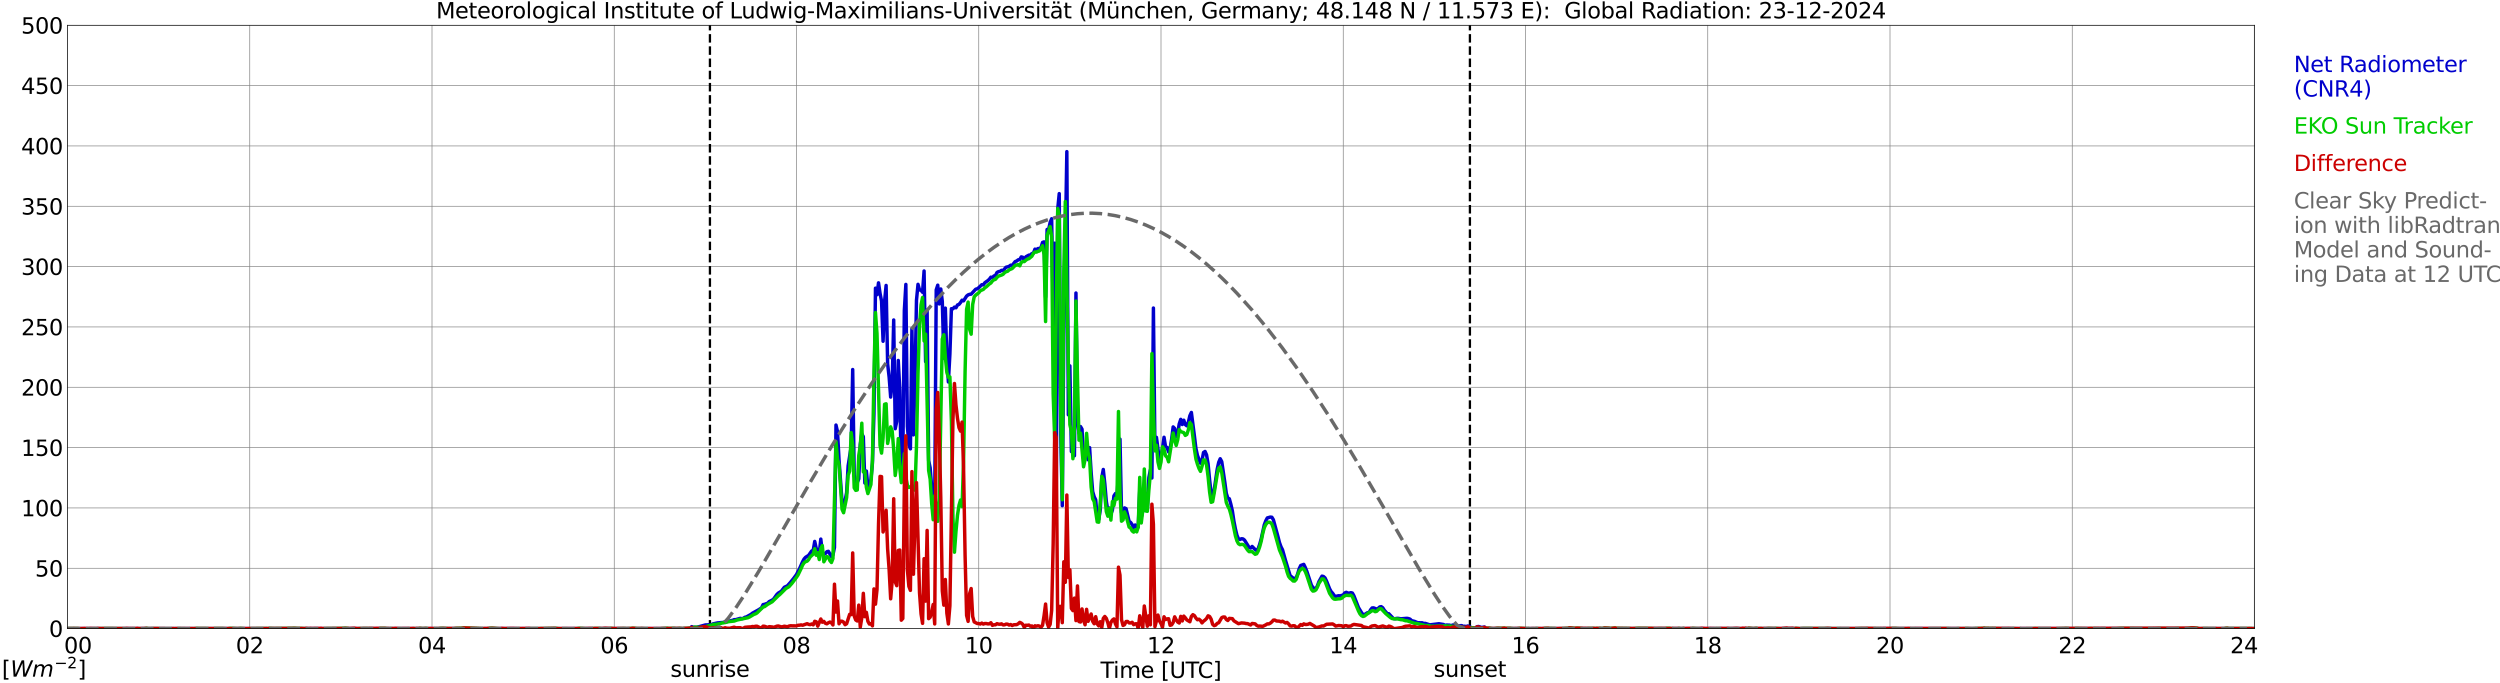 <?xml version="1.0" encoding="utf-8" standalone="no"?>
<!DOCTYPE svg PUBLIC "-//W3C//DTD SVG 1.1//EN"
  "http://www.w3.org/Graphics/SVG/1.1/DTD/svg11.dtd">
<svg xmlns:xlink="http://www.w3.org/1999/xlink" width="1085.4pt" height="296.64pt" viewBox="0 0 1085.4 296.64" xmlns="http://www.w3.org/2000/svg" version="1.1">
 <defs>
  <style type="text/css">*{stroke-linejoin: round; stroke-linecap: butt}</style>
 </defs>
 <g id="figure_1">
  <g id="patch_1">
   <path d="M 0 296.64 
L 1085.4 296.64 
L 1085.4 0 
L 0 0 
z
" style="fill: #ffffff"/>
  </g>
  <g id="axes_1">
   <g id="patch_2">
    <path d="M 29.306 272.909 
L 978.814 272.909 
L 978.814 10.976 
L 29.306 10.976 
z
" style="fill: #ffffff"/>
   </g>
   <g id="patch_3">
    <path d="M 978.814 272.909 
L 978.814 272.909 
L 978.814 10.976 
L 978.814 10.976 
z
" clip-path="url(#p61b21a6e38)" style="fill: #d3d3d3; opacity: 0.25; stroke: #d3d3d3; stroke-linejoin: miter"/>
   </g>
   <g id="matplotlib.axis_1">
    <g id="xtick_1">
     <g id="line2d_1">
      <path d="M 29.306 272.909 
L 29.306 10.976 
" clip-path="url(#p61b21a6e38)" style="fill: none; stroke: #808080; stroke-width: 0.3; stroke-linecap: square"/>
     </g>
     <g id="line2d_2"/>
     <g id="text_1">
      <!--    00 -->
      <g transform="translate(18.733 283.627) scale(0.095 -0.095)">
       <defs>
        <path id="DejaVuSans-20" transform="scale(0.016)"/>
        <path id="DejaVuSans-30" d="M 2034 4250 
Q 1547 4250 1301 3770 
Q 1056 3291 1056 2328 
Q 1056 1369 1301 889 
Q 1547 409 2034 409 
Q 2525 409 2770 889 
Q 3016 1369 3016 2328 
Q 3016 3291 2770 3770 
Q 2525 4250 2034 4250 
z
M 2034 4750 
Q 2819 4750 3233 4129 
Q 3647 3509 3647 2328 
Q 3647 1150 3233 529 
Q 2819 -91 2034 -91 
Q 1250 -91 836 529 
Q 422 1150 422 2328 
Q 422 3509 836 4129 
Q 1250 4750 2034 4750 
z
" transform="scale(0.016)"/>
       </defs>
       <use xlink:href="#DejaVuSans-20"/>
       <use xlink:href="#DejaVuSans-20" transform="translate(31.787 0)"/>
       <use xlink:href="#DejaVuSans-20" transform="translate(63.574 0)"/>
       <use xlink:href="#DejaVuSans-30" transform="translate(95.361 0)"/>
       <use xlink:href="#DejaVuSans-30" transform="translate(158.984 0)"/>
      </g>
     </g>
    </g>
    <g id="xtick_2">
     <g id="line2d_3">
      <path d="M 108.431 272.909 
L 108.431 10.976 
" clip-path="url(#p61b21a6e38)" style="fill: none; stroke: #808080; stroke-width: 0.3; stroke-linecap: square"/>
     </g>
     <g id="line2d_4"/>
     <g id="text_2">
      <!-- 02 -->
      <g transform="translate(102.387 283.627) scale(0.095 -0.095)">
       <defs>
        <path id="DejaVuSans-32" d="M 1228 531 
L 3431 531 
L 3431 0 
L 469 0 
L 469 531 
Q 828 903 1448 1529 
Q 2069 2156 2228 2338 
Q 2531 2678 2651 2914 
Q 2772 3150 2772 3378 
Q 2772 3750 2511 3984 
Q 2250 4219 1831 4219 
Q 1534 4219 1204 4116 
Q 875 4013 500 3803 
L 500 4441 
Q 881 4594 1212 4672 
Q 1544 4750 1819 4750 
Q 2544 4750 2975 4387 
Q 3406 4025 3406 3419 
Q 3406 3131 3298 2873 
Q 3191 2616 2906 2266 
Q 2828 2175 2409 1742 
Q 1991 1309 1228 531 
z
" transform="scale(0.016)"/>
       </defs>
       <use xlink:href="#DejaVuSans-30"/>
       <use xlink:href="#DejaVuSans-32" transform="translate(63.623 0)"/>
      </g>
     </g>
    </g>
    <g id="xtick_3">
     <g id="line2d_5">
      <path d="M 187.557 272.909 
L 187.557 10.976 
" clip-path="url(#p61b21a6e38)" style="fill: none; stroke: #808080; stroke-width: 0.3; stroke-linecap: square"/>
     </g>
     <g id="line2d_6"/>
     <g id="text_3">
      <!-- 04 -->
      <g transform="translate(181.513 283.627) scale(0.095 -0.095)">
       <defs>
        <path id="DejaVuSans-34" d="M 2419 4116 
L 825 1625 
L 2419 1625 
L 2419 4116 
z
M 2253 4666 
L 3047 4666 
L 3047 1625 
L 3713 1625 
L 3713 1100 
L 3047 1100 
L 3047 0 
L 2419 0 
L 2419 1100 
L 313 1100 
L 313 1709 
L 2253 4666 
z
" transform="scale(0.016)"/>
       </defs>
       <use xlink:href="#DejaVuSans-30"/>
       <use xlink:href="#DejaVuSans-34" transform="translate(63.623 0)"/>
      </g>
     </g>
    </g>
    <g id="xtick_4">
     <g id="line2d_7">
      <path d="M 266.683 272.909 
L 266.683 10.976 
" clip-path="url(#p61b21a6e38)" style="fill: none; stroke: #808080; stroke-width: 0.3; stroke-linecap: square"/>
     </g>
     <g id="line2d_8"/>
     <g id="text_4">
      <!-- 06 -->
      <g transform="translate(260.638 283.627) scale(0.095 -0.095)">
       <defs>
        <path id="DejaVuSans-36" d="M 2113 2584 
Q 1688 2584 1439 2293 
Q 1191 2003 1191 1497 
Q 1191 994 1439 701 
Q 1688 409 2113 409 
Q 2538 409 2786 701 
Q 3034 994 3034 1497 
Q 3034 2003 2786 2293 
Q 2538 2584 2113 2584 
z
M 3366 4563 
L 3366 3988 
Q 3128 4100 2886 4159 
Q 2644 4219 2406 4219 
Q 1781 4219 1451 3797 
Q 1122 3375 1075 2522 
Q 1259 2794 1537 2939 
Q 1816 3084 2150 3084 
Q 2853 3084 3261 2657 
Q 3669 2231 3669 1497 
Q 3669 778 3244 343 
Q 2819 -91 2113 -91 
Q 1303 -91 875 529 
Q 447 1150 447 2328 
Q 447 3434 972 4092 
Q 1497 4750 2381 4750 
Q 2619 4750 2861 4703 
Q 3103 4656 3366 4563 
z
" transform="scale(0.016)"/>
       </defs>
       <use xlink:href="#DejaVuSans-30"/>
       <use xlink:href="#DejaVuSans-36" transform="translate(63.623 0)"/>
      </g>
     </g>
    </g>
    <g id="xtick_5">
     <g id="line2d_9">
      <path d="M 345.808 272.909 
L 345.808 10.976 
" clip-path="url(#p61b21a6e38)" style="fill: none; stroke: #808080; stroke-width: 0.3; stroke-linecap: square"/>
     </g>
     <g id="line2d_10"/>
     <g id="text_5">
      <!-- 08 -->
      <g transform="translate(339.764 283.627) scale(0.095 -0.095)">
       <defs>
        <path id="DejaVuSans-38" d="M 2034 2216 
Q 1584 2216 1326 1975 
Q 1069 1734 1069 1313 
Q 1069 891 1326 650 
Q 1584 409 2034 409 
Q 2484 409 2743 651 
Q 3003 894 3003 1313 
Q 3003 1734 2745 1975 
Q 2488 2216 2034 2216 
z
M 1403 2484 
Q 997 2584 770 2862 
Q 544 3141 544 3541 
Q 544 4100 942 4425 
Q 1341 4750 2034 4750 
Q 2731 4750 3128 4425 
Q 3525 4100 3525 3541 
Q 3525 3141 3298 2862 
Q 3072 2584 2669 2484 
Q 3125 2378 3379 2068 
Q 3634 1759 3634 1313 
Q 3634 634 3220 271 
Q 2806 -91 2034 -91 
Q 1263 -91 848 271 
Q 434 634 434 1313 
Q 434 1759 690 2068 
Q 947 2378 1403 2484 
z
M 1172 3481 
Q 1172 3119 1398 2916 
Q 1625 2713 2034 2713 
Q 2441 2713 2670 2916 
Q 2900 3119 2900 3481 
Q 2900 3844 2670 4047 
Q 2441 4250 2034 4250 
Q 1625 4250 1398 4047 
Q 1172 3844 1172 3481 
z
" transform="scale(0.016)"/>
       </defs>
       <use xlink:href="#DejaVuSans-30"/>
       <use xlink:href="#DejaVuSans-38" transform="translate(63.623 0)"/>
      </g>
     </g>
    </g>
    <g id="xtick_6">
     <g id="line2d_11">
      <path d="M 424.934 272.909 
L 424.934 10.976 
" clip-path="url(#p61b21a6e38)" style="fill: none; stroke: #808080; stroke-width: 0.3; stroke-linecap: square"/>
     </g>
     <g id="line2d_12"/>
     <g id="text_6">
      <!-- 10 -->
      <g transform="translate(418.89 283.627) scale(0.095 -0.095)">
       <defs>
        <path id="DejaVuSans-31" d="M 794 531 
L 1825 531 
L 1825 4091 
L 703 3866 
L 703 4441 
L 1819 4666 
L 2450 4666 
L 2450 531 
L 3481 531 
L 3481 0 
L 794 0 
L 794 531 
z
" transform="scale(0.016)"/>
       </defs>
       <use xlink:href="#DejaVuSans-31"/>
       <use xlink:href="#DejaVuSans-30" transform="translate(63.623 0)"/>
      </g>
     </g>
    </g>
    <g id="xtick_7">
     <g id="line2d_13">
      <path d="M 504.06 272.909 
L 504.06 10.976 
" clip-path="url(#p61b21a6e38)" style="fill: none; stroke: #808080; stroke-width: 0.3; stroke-linecap: square"/>
     </g>
     <g id="line2d_14"/>
     <g id="text_7">
      <!-- 12 -->
      <g transform="translate(498.015 283.627) scale(0.095 -0.095)">
       <use xlink:href="#DejaVuSans-31"/>
       <use xlink:href="#DejaVuSans-32" transform="translate(63.623 0)"/>
      </g>
     </g>
    </g>
    <g id="xtick_8">
     <g id="line2d_15">
      <path d="M 583.185 272.909 
L 583.185 10.976 
" clip-path="url(#p61b21a6e38)" style="fill: none; stroke: #808080; stroke-width: 0.3; stroke-linecap: square"/>
     </g>
     <g id="line2d_16"/>
     <g id="text_8">
      <!-- 14 -->
      <g transform="translate(577.141 283.627) scale(0.095 -0.095)">
       <use xlink:href="#DejaVuSans-31"/>
       <use xlink:href="#DejaVuSans-34" transform="translate(63.623 0)"/>
      </g>
     </g>
    </g>
    <g id="xtick_9">
     <g id="line2d_17">
      <path d="M 662.311 272.909 
L 662.311 10.976 
" clip-path="url(#p61b21a6e38)" style="fill: none; stroke: #808080; stroke-width: 0.3; stroke-linecap: square"/>
     </g>
     <g id="line2d_18"/>
     <g id="text_9">
      <!-- 16 -->
      <g transform="translate(656.267 283.627) scale(0.095 -0.095)">
       <use xlink:href="#DejaVuSans-31"/>
       <use xlink:href="#DejaVuSans-36" transform="translate(63.623 0)"/>
      </g>
     </g>
    </g>
    <g id="xtick_10">
     <g id="line2d_19">
      <path d="M 741.437 272.909 
L 741.437 10.976 
" clip-path="url(#p61b21a6e38)" style="fill: none; stroke: #808080; stroke-width: 0.3; stroke-linecap: square"/>
     </g>
     <g id="line2d_20"/>
     <g id="text_10">
      <!-- 18 -->
      <g transform="translate(735.392 283.627) scale(0.095 -0.095)">
       <use xlink:href="#DejaVuSans-31"/>
       <use xlink:href="#DejaVuSans-38" transform="translate(63.623 0)"/>
      </g>
     </g>
    </g>
    <g id="xtick_11">
     <g id="line2d_21">
      <path d="M 820.562 272.909 
L 820.562 10.976 
" clip-path="url(#p61b21a6e38)" style="fill: none; stroke: #808080; stroke-width: 0.3; stroke-linecap: square"/>
     </g>
     <g id="line2d_22"/>
     <g id="text_11">
      <!-- 20 -->
      <g transform="translate(814.518 283.627) scale(0.095 -0.095)">
       <use xlink:href="#DejaVuSans-32"/>
       <use xlink:href="#DejaVuSans-30" transform="translate(63.623 0)"/>
      </g>
     </g>
    </g>
    <g id="xtick_12">
     <g id="line2d_23">
      <path d="M 899.688 272.909 
L 899.688 10.976 
" clip-path="url(#p61b21a6e38)" style="fill: none; stroke: #808080; stroke-width: 0.3; stroke-linecap: square"/>
     </g>
     <g id="line2d_24"/>
     <g id="text_12">
      <!-- 22 -->
      <g transform="translate(893.644 283.627) scale(0.095 -0.095)">
       <use xlink:href="#DejaVuSans-32"/>
       <use xlink:href="#DejaVuSans-32" transform="translate(63.623 0)"/>
      </g>
     </g>
    </g>
    <g id="xtick_13">
     <g id="line2d_25">
      <path d="M 978.814 272.909 
L 978.814 10.976 
" clip-path="url(#p61b21a6e38)" style="fill: none; stroke: #808080; stroke-width: 0.3; stroke-linecap: square"/>
     </g>
     <g id="line2d_26"/>
     <g id="text_13">
      <!-- 24    -->
      <g transform="translate(968.241 283.627) scale(0.095 -0.095)">
       <use xlink:href="#DejaVuSans-32"/>
       <use xlink:href="#DejaVuSans-34" transform="translate(63.623 0)"/>
       <use xlink:href="#DejaVuSans-20" transform="translate(127.246 0)"/>
       <use xlink:href="#DejaVuSans-20" transform="translate(159.033 0)"/>
       <use xlink:href="#DejaVuSans-20" transform="translate(190.82 0)"/>
      </g>
     </g>
    </g>
    <g id="text_14">
     <!-- Time [UTC] -->
     <g transform="translate(477.806 294.322) scale(0.095 -0.095)">
      <defs>
       <path id="DejaVuSans-54" d="M -19 4666 
L 3928 4666 
L 3928 4134 
L 2272 4134 
L 2272 0 
L 1638 0 
L 1638 4134 
L -19 4134 
L -19 4666 
z
" transform="scale(0.016)"/>
       <path id="DejaVuSans-69" d="M 603 3500 
L 1178 3500 
L 1178 0 
L 603 0 
L 603 3500 
z
M 603 4863 
L 1178 4863 
L 1178 4134 
L 603 4134 
L 603 4863 
z
" transform="scale(0.016)"/>
       <path id="DejaVuSans-6d" d="M 3328 2828 
Q 3544 3216 3844 3400 
Q 4144 3584 4550 3584 
Q 5097 3584 5394 3201 
Q 5691 2819 5691 2113 
L 5691 0 
L 5113 0 
L 5113 2094 
Q 5113 2597 4934 2840 
Q 4756 3084 4391 3084 
Q 3944 3084 3684 2787 
Q 3425 2491 3425 1978 
L 3425 0 
L 2847 0 
L 2847 2094 
Q 2847 2600 2669 2842 
Q 2491 3084 2119 3084 
Q 1678 3084 1418 2786 
Q 1159 2488 1159 1978 
L 1159 0 
L 581 0 
L 581 3500 
L 1159 3500 
L 1159 2956 
Q 1356 3278 1631 3431 
Q 1906 3584 2284 3584 
Q 2666 3584 2933 3390 
Q 3200 3197 3328 2828 
z
" transform="scale(0.016)"/>
       <path id="DejaVuSans-65" d="M 3597 1894 
L 3597 1613 
L 953 1613 
Q 991 1019 1311 708 
Q 1631 397 2203 397 
Q 2534 397 2845 478 
Q 3156 559 3463 722 
L 3463 178 
Q 3153 47 2828 -22 
Q 2503 -91 2169 -91 
Q 1331 -91 842 396 
Q 353 884 353 1716 
Q 353 2575 817 3079 
Q 1281 3584 2069 3584 
Q 2775 3584 3186 3129 
Q 3597 2675 3597 1894 
z
M 3022 2063 
Q 3016 2534 2758 2815 
Q 2500 3097 2075 3097 
Q 1594 3097 1305 2825 
Q 1016 2553 972 2059 
L 3022 2063 
z
" transform="scale(0.016)"/>
       <path id="DejaVuSans-5b" d="M 550 4863 
L 1875 4863 
L 1875 4416 
L 1125 4416 
L 1125 -397 
L 1875 -397 
L 1875 -844 
L 550 -844 
L 550 4863 
z
" transform="scale(0.016)"/>
       <path id="DejaVuSans-55" d="M 556 4666 
L 1191 4666 
L 1191 1831 
Q 1191 1081 1462 751 
Q 1734 422 2344 422 
Q 2950 422 3222 751 
Q 3494 1081 3494 1831 
L 3494 4666 
L 4128 4666 
L 4128 1753 
Q 4128 841 3676 375 
Q 3225 -91 2344 -91 
Q 1459 -91 1007 375 
Q 556 841 556 1753 
L 556 4666 
z
" transform="scale(0.016)"/>
       <path id="DejaVuSans-43" d="M 4122 4306 
L 4122 3641 
Q 3803 3938 3442 4084 
Q 3081 4231 2675 4231 
Q 1875 4231 1450 3742 
Q 1025 3253 1025 2328 
Q 1025 1406 1450 917 
Q 1875 428 2675 428 
Q 3081 428 3442 575 
Q 3803 722 4122 1019 
L 4122 359 
Q 3791 134 3420 21 
Q 3050 -91 2638 -91 
Q 1578 -91 968 557 
Q 359 1206 359 2328 
Q 359 3453 968 4101 
Q 1578 4750 2638 4750 
Q 3056 4750 3426 4639 
Q 3797 4528 4122 4306 
z
" transform="scale(0.016)"/>
       <path id="DejaVuSans-5d" d="M 1947 4863 
L 1947 -844 
L 622 -844 
L 622 -397 
L 1369 -397 
L 1369 4416 
L 622 4416 
L 622 4863 
L 1947 4863 
z
" transform="scale(0.016)"/>
      </defs>
      <use xlink:href="#DejaVuSans-54"/>
      <use xlink:href="#DejaVuSans-69" transform="translate(57.959 0)"/>
      <use xlink:href="#DejaVuSans-6d" transform="translate(85.742 0)"/>
      <use xlink:href="#DejaVuSans-65" transform="translate(183.154 0)"/>
      <use xlink:href="#DejaVuSans-20" transform="translate(244.678 0)"/>
      <use xlink:href="#DejaVuSans-5b" transform="translate(276.465 0)"/>
      <use xlink:href="#DejaVuSans-55" transform="translate(315.479 0)"/>
      <use xlink:href="#DejaVuSans-54" transform="translate(388.672 0)"/>
      <use xlink:href="#DejaVuSans-43" transform="translate(443.881 0)"/>
      <use xlink:href="#DejaVuSans-5d" transform="translate(513.705 0)"/>
     </g>
    </g>
   </g>
   <g id="matplotlib.axis_2">
    <g id="ytick_1">
     <g id="line2d_27">
      <path d="M 29.306 272.909 
L 978.814 272.909 
" clip-path="url(#p61b21a6e38)" style="fill: none; stroke: #808080; stroke-width: 0.3; stroke-linecap: square"/>
     </g>
     <g id="line2d_28"/>
     <g id="text_15">
      <!-- 0 -->
      <g transform="translate(21.261 276.518) scale(0.095 -0.095)">
       <use xlink:href="#DejaVuSans-30"/>
      </g>
     </g>
    </g>
    <g id="ytick_2">
     <g id="line2d_29">
      <path d="M 29.306 246.715 
L 978.814 246.715 
" clip-path="url(#p61b21a6e38)" style="fill: none; stroke: #808080; stroke-width: 0.3; stroke-linecap: square"/>
     </g>
     <g id="line2d_30"/>
     <g id="text_16">
      <!-- 50 -->
      <g transform="translate(15.217 250.325) scale(0.095 -0.095)">
       <defs>
        <path id="DejaVuSans-35" d="M 691 4666 
L 3169 4666 
L 3169 4134 
L 1269 4134 
L 1269 2991 
Q 1406 3038 1543 3061 
Q 1681 3084 1819 3084 
Q 2600 3084 3056 2656 
Q 3513 2228 3513 1497 
Q 3513 744 3044 326 
Q 2575 -91 1722 -91 
Q 1428 -91 1123 -41 
Q 819 9 494 109 
L 494 744 
Q 775 591 1075 516 
Q 1375 441 1709 441 
Q 2250 441 2565 725 
Q 2881 1009 2881 1497 
Q 2881 1984 2565 2268 
Q 2250 2553 1709 2553 
Q 1456 2553 1204 2497 
Q 953 2441 691 2322 
L 691 4666 
z
" transform="scale(0.016)"/>
       </defs>
       <use xlink:href="#DejaVuSans-35"/>
       <use xlink:href="#DejaVuSans-30" transform="translate(63.623 0)"/>
      </g>
     </g>
    </g>
    <g id="ytick_3">
     <g id="line2d_31">
      <path d="M 29.306 220.522 
L 978.814 220.522 
" clip-path="url(#p61b21a6e38)" style="fill: none; stroke: #808080; stroke-width: 0.3; stroke-linecap: square"/>
     </g>
     <g id="line2d_32"/>
     <g id="text_17">
      <!-- 100 -->
      <g transform="translate(9.173 224.131) scale(0.095 -0.095)">
       <use xlink:href="#DejaVuSans-31"/>
       <use xlink:href="#DejaVuSans-30" transform="translate(63.623 0)"/>
       <use xlink:href="#DejaVuSans-30" transform="translate(127.246 0)"/>
      </g>
     </g>
    </g>
    <g id="ytick_4">
     <g id="line2d_33">
      <path d="M 29.306 194.329 
L 978.814 194.329 
" clip-path="url(#p61b21a6e38)" style="fill: none; stroke: #808080; stroke-width: 0.3; stroke-linecap: square"/>
     </g>
     <g id="line2d_34"/>
     <g id="text_18">
      <!-- 150 -->
      <g transform="translate(9.173 197.938) scale(0.095 -0.095)">
       <use xlink:href="#DejaVuSans-31"/>
       <use xlink:href="#DejaVuSans-35" transform="translate(63.623 0)"/>
       <use xlink:href="#DejaVuSans-30" transform="translate(127.246 0)"/>
      </g>
     </g>
    </g>
    <g id="ytick_5">
     <g id="line2d_35">
      <path d="M 29.306 168.136 
L 978.814 168.136 
" clip-path="url(#p61b21a6e38)" style="fill: none; stroke: #808080; stroke-width: 0.3; stroke-linecap: square"/>
     </g>
     <g id="line2d_36"/>
     <g id="text_19">
      <!-- 200 -->
      <g transform="translate(9.173 171.745) scale(0.095 -0.095)">
       <use xlink:href="#DejaVuSans-32"/>
       <use xlink:href="#DejaVuSans-30" transform="translate(63.623 0)"/>
       <use xlink:href="#DejaVuSans-30" transform="translate(127.246 0)"/>
      </g>
     </g>
    </g>
    <g id="ytick_6">
     <g id="line2d_37">
      <path d="M 29.306 141.942 
L 978.814 141.942 
" clip-path="url(#p61b21a6e38)" style="fill: none; stroke: #808080; stroke-width: 0.3; stroke-linecap: square"/>
     </g>
     <g id="line2d_38"/>
     <g id="text_20">
      <!-- 250 -->
      <g transform="translate(9.173 145.551) scale(0.095 -0.095)">
       <use xlink:href="#DejaVuSans-32"/>
       <use xlink:href="#DejaVuSans-35" transform="translate(63.623 0)"/>
       <use xlink:href="#DejaVuSans-30" transform="translate(127.246 0)"/>
      </g>
     </g>
    </g>
    <g id="ytick_7">
     <g id="line2d_39">
      <path d="M 29.306 115.749 
L 978.814 115.749 
" clip-path="url(#p61b21a6e38)" style="fill: none; stroke: #808080; stroke-width: 0.3; stroke-linecap: square"/>
     </g>
     <g id="line2d_40"/>
     <g id="text_21">
      <!-- 300 -->
      <g transform="translate(9.173 119.358) scale(0.095 -0.095)">
       <defs>
        <path id="DejaVuSans-33" d="M 2597 2516 
Q 3050 2419 3304 2112 
Q 3559 1806 3559 1356 
Q 3559 666 3084 287 
Q 2609 -91 1734 -91 
Q 1441 -91 1130 -33 
Q 819 25 488 141 
L 488 750 
Q 750 597 1062 519 
Q 1375 441 1716 441 
Q 2309 441 2620 675 
Q 2931 909 2931 1356 
Q 2931 1769 2642 2001 
Q 2353 2234 1838 2234 
L 1294 2234 
L 1294 2753 
L 1863 2753 
Q 2328 2753 2575 2939 
Q 2822 3125 2822 3475 
Q 2822 3834 2567 4026 
Q 2313 4219 1838 4219 
Q 1578 4219 1281 4162 
Q 984 4106 628 3988 
L 628 4550 
Q 988 4650 1302 4700 
Q 1616 4750 1894 4750 
Q 2613 4750 3031 4423 
Q 3450 4097 3450 3541 
Q 3450 3153 3228 2886 
Q 3006 2619 2597 2516 
z
" transform="scale(0.016)"/>
       </defs>
       <use xlink:href="#DejaVuSans-33"/>
       <use xlink:href="#DejaVuSans-30" transform="translate(63.623 0)"/>
       <use xlink:href="#DejaVuSans-30" transform="translate(127.246 0)"/>
      </g>
     </g>
    </g>
    <g id="ytick_8">
     <g id="line2d_41">
      <path d="M 29.306 89.556 
L 978.814 89.556 
" clip-path="url(#p61b21a6e38)" style="fill: none; stroke: #808080; stroke-width: 0.3; stroke-linecap: square"/>
     </g>
     <g id="line2d_42"/>
     <g id="text_22">
      <!-- 350 -->
      <g transform="translate(9.173 93.165) scale(0.095 -0.095)">
       <use xlink:href="#DejaVuSans-33"/>
       <use xlink:href="#DejaVuSans-35" transform="translate(63.623 0)"/>
       <use xlink:href="#DejaVuSans-30" transform="translate(127.246 0)"/>
      </g>
     </g>
    </g>
    <g id="ytick_9">
     <g id="line2d_43">
      <path d="M 29.306 63.362 
L 978.814 63.362 
" clip-path="url(#p61b21a6e38)" style="fill: none; stroke: #808080; stroke-width: 0.3; stroke-linecap: square"/>
     </g>
     <g id="line2d_44"/>
     <g id="text_23">
      <!-- 400 -->
      <g transform="translate(9.173 66.972) scale(0.095 -0.095)">
       <use xlink:href="#DejaVuSans-34"/>
       <use xlink:href="#DejaVuSans-30" transform="translate(63.623 0)"/>
       <use xlink:href="#DejaVuSans-30" transform="translate(127.246 0)"/>
      </g>
     </g>
    </g>
    <g id="ytick_10">
     <g id="line2d_45">
      <path d="M 29.306 37.169 
L 978.814 37.169 
" clip-path="url(#p61b21a6e38)" style="fill: none; stroke: #808080; stroke-width: 0.3; stroke-linecap: square"/>
     </g>
     <g id="line2d_46"/>
     <g id="text_24">
      <!-- 450 -->
      <g transform="translate(9.173 40.778) scale(0.095 -0.095)">
       <use xlink:href="#DejaVuSans-34"/>
       <use xlink:href="#DejaVuSans-35" transform="translate(63.623 0)"/>
       <use xlink:href="#DejaVuSans-30" transform="translate(127.246 0)"/>
      </g>
     </g>
    </g>
    <g id="ytick_11">
     <g id="line2d_47">
      <path d="M 29.306 10.976 
L 978.814 10.976 
" clip-path="url(#p61b21a6e38)" style="fill: none; stroke: #808080; stroke-width: 0.3; stroke-linecap: square"/>
     </g>
     <g id="line2d_48"/>
     <g id="text_25">
      <!-- 500 -->
      <g transform="translate(9.173 14.585) scale(0.095 -0.095)">
       <use xlink:href="#DejaVuSans-35"/>
       <use xlink:href="#DejaVuSans-30" transform="translate(63.623 0)"/>
       <use xlink:href="#DejaVuSans-30" transform="translate(127.246 0)"/>
      </g>
     </g>
    </g>
   </g>
   <g id="line2d_49">
    <path d="M 308.224 272.909 
L 308.224 10.976 
" clip-path="url(#p61b21a6e38)" style="fill: none; stroke-dasharray: 3.7,1.6; stroke-dashoffset: 0; stroke: #000000"/>
   </g>
   <g id="line2d_50">
    <path d="M 638.178 272.909 
L 638.178 10.976 
" clip-path="url(#p61b21a6e38)" style="fill: none; stroke-dasharray: 3.7,1.6; stroke-dashoffset: 0; stroke: #000000"/>
   </g>
   <g id="line2d_51">
    <path d="M 29.306 272.909 
L 299.652 272.909 
L 300.311 272.06 
L 300.971 272.343 
L 302.289 272.422 
L 306.246 271.327 
L 308.883 271.206 
L 309.543 270.881 
L 311.521 270.436 
L 313.499 270.274 
L 314.158 270.237 
L 314.818 269.912 
L 315.477 269.912 
L 318.114 269.305 
L 318.774 269.022 
L 319.433 269.022 
L 321.411 268.451 
L 322.071 268.613 
L 322.73 268.451 
L 323.39 268.005 
L 324.049 267.843 
L 326.027 266.748 
L 326.686 266.224 
L 328.005 265.496 
L 329.324 264.763 
L 330.643 263.914 
L 331.302 262.494 
L 331.961 262.374 
L 333.28 261.887 
L 333.94 261.2 
L 335.258 260.551 
L 335.918 260.027 
L 337.236 258.162 
L 337.896 257.512 
L 339.215 256.7 
L 340.533 254.961 
L 341.852 254.353 
L 343.171 252.855 
L 344.49 251.231 
L 345.808 249.45 
L 347.127 246.899 
L 348.446 243.902 
L 349.105 242.682 
L 349.765 241.954 
L 351.083 241.105 
L 352.402 239.198 
L 353.062 238.957 
L 353.721 235.065 
L 354.38 238.108 
L 355.04 238.915 
L 355.699 240.214 
L 356.359 234.054 
L 357.018 239.643 
L 357.677 240.78 
L 358.337 240.335 
L 358.996 239.523 
L 359.655 239.36 
L 360.974 241.713 
L 361.634 240.901 
L 362.293 237.7 
L 362.952 184.543 
L 363.612 187.419 
L 364.271 199.657 
L 365.59 217.929 
L 366.249 219.794 
L 366.909 217.321 
L 367.568 213.916 
L 368.227 202.25 
L 369.546 193.905 
L 370.206 160.44 
L 370.865 206.341 
L 371.524 209.18 
L 372.184 209.421 
L 372.843 207.923 
L 373.502 192.93 
L 374.162 188.435 
L 374.821 189.567 
L 375.481 209.704 
L 376.14 204.518 
L 376.799 211.124 
L 377.459 210.312 
L 378.118 208.206 
L 378.777 201.034 
L 379.437 179.64 
L 380.096 125.11 
L 380.756 127.945 
L 381.415 122.8 
L 382.074 127.337 
L 382.734 130.742 
L 383.393 148.161 
L 384.053 130.821 
L 384.712 123.932 
L 385.371 157.925 
L 386.031 163.798 
L 386.69 172.389 
L 387.349 166.475 
L 388.009 138.925 
L 388.668 186.125 
L 389.328 182.966 
L 389.987 156.506 
L 390.646 169.068 
L 391.306 205.896 
L 391.965 199.981 
L 392.624 134.791 
L 393.284 123.486 
L 393.943 185.072 
L 394.603 193.297 
L 395.262 194.874 
L 395.921 142.691 
L 396.581 188.797 
L 397.24 165.946 
L 397.899 130.375 
L 398.559 123.445 
L 399.218 125.881 
L 399.878 126.001 
L 400.537 126.892 
L 401.196 117.656 
L 401.856 156.993 
L 402.515 134.629 
L 403.175 199.939 
L 403.834 203.098 
L 404.493 211.485 
L 405.153 215.174 
L 405.812 217.243 
L 406.471 125.839 
L 407.131 123.811 
L 407.79 131.957 
L 408.45 125.472 
L 409.109 130.821 
L 409.768 155.495 
L 410.428 133.78 
L 411.087 155.049 
L 411.746 165.825 
L 412.406 153.714 
L 413.065 134.021 
L 413.725 134.063 
L 414.384 133.335 
L 415.043 133.618 
L 415.703 132.403 
L 416.362 132.156 
L 417.022 131.35 
L 417.681 130.333 
L 418.34 130.616 
L 419.659 128.552 
L 420.318 128.023 
L 420.978 127.782 
L 421.637 127.704 
L 423.615 125.556 
L 424.275 125.393 
L 424.934 124.906 
L 426.253 123.607 
L 426.912 123.691 
L 427.572 122.758 
L 428.89 121.826 
L 429.55 121.218 
L 430.209 120.328 
L 430.869 120.568 
L 431.528 119.798 
L 432.187 119.636 
L 432.847 118.3 
L 433.506 117.939 
L 434.165 117.813 
L 434.825 117.368 
L 435.484 117.493 
L 436.803 115.99 
L 437.462 115.869 
L 438.122 115.628 
L 438.781 115.141 
L 439.44 115.262 
L 440.759 113.559 
L 441.419 113.318 
L 442.078 112.789 
L 442.737 112.711 
L 443.397 111.537 
L 444.056 111.699 
L 444.716 113.077 
L 445.375 111.495 
L 446.694 110.767 
L 447.353 110.725 
L 448.012 110.075 
L 448.672 109.955 
L 449.331 108.174 
L 449.991 108.415 
L 450.65 107.891 
L 451.309 107.891 
L 451.969 107.446 
L 452.628 105.256 
L 453.287 105.015 
L 453.947 128.956 
L 454.606 99.624 
L 455.266 99.703 
L 455.925 96.586 
L 456.584 94.967 
L 457.244 134.262 
L 457.903 105.581 
L 458.563 217.321 
L 459.222 90.708 
L 459.881 84.065 
L 460.541 188.634 
L 461.2 219.548 
L 461.859 145.892 
L 463.178 65.835 
L 463.838 180.09 
L 464.497 158.858 
L 465.156 196.052 
L 465.816 191.353 
L 466.475 197.875 
L 467.134 127.216 
L 467.794 182.359 
L 468.453 188.069 
L 469.113 185.193 
L 469.772 186.329 
L 470.431 199.007 
L 471.091 197.912 
L 471.75 196.498 
L 472.409 199.615 
L 473.069 194.35 
L 473.728 205.126 
L 474.388 213.392 
L 475.047 215.661 
L 475.706 216.997 
L 476.366 224.572 
L 477.025 225.546 
L 477.685 221.497 
L 478.344 207.316 
L 479.003 203.832 
L 479.663 210.071 
L 480.322 217.688 
L 480.981 221.575 
L 481.641 220.643 
L 482.3 223.157 
L 482.96 221.497 
L 483.619 215.294 
L 484.278 214.283 
L 484.938 215.944 
L 485.597 205.33 
L 486.256 190.662 
L 486.916 222.429 
L 487.575 224.373 
L 488.235 220.522 
L 488.894 220.847 
L 490.213 226.358 
L 490.872 226.803 
L 491.532 227.772 
L 492.191 229.313 
L 492.85 227.935 
L 493.51 228.825 
L 494.169 228.825 
L 494.828 212.827 
L 495.488 224.535 
L 496.147 221.942 
L 496.807 213.434 
L 497.466 216.347 
L 498.125 220.967 
L 498.785 207.352 
L 499.444 203.994 
L 500.103 207.515 
L 500.763 133.738 
L 501.422 194.916 
L 502.082 189.892 
L 503.4 200.023 
L 504.06 198.441 
L 504.719 194.591 
L 505.379 189.85 
L 506.038 193.983 
L 506.697 194.266 
L 507.357 196.215 
L 508.016 194.795 
L 508.675 190.662 
L 509.335 185.355 
L 509.994 186.041 
L 510.654 189.609 
L 511.313 188.111 
L 511.972 184.056 
L 512.632 182.07 
L 513.291 184.302 
L 513.95 182.437 
L 514.61 184.344 
L 515.269 184.868 
L 515.929 183.328 
L 516.588 180.494 
L 517.247 179.074 
L 518.566 189.326 
L 519.226 194.753 
L 519.885 197.713 
L 521.204 201.113 
L 521.863 199.939 
L 522.522 196.456 
L 523.182 196.01 
L 523.841 197.509 
L 524.501 201.401 
L 525.16 208.327 
L 525.819 213.958 
L 526.479 215.985 
L 527.138 212.863 
L 528.457 203.706 
L 529.116 200.71 
L 529.776 199.169 
L 530.435 200.427 
L 531.754 209.301 
L 532.413 214.204 
L 533.073 216.268 
L 533.732 216.551 
L 534.391 218.94 
L 535.051 221.858 
L 535.71 226.274 
L 536.369 229.679 
L 537.029 232.393 
L 537.688 233.933 
L 538.348 234.216 
L 539.007 233.891 
L 539.666 233.975 
L 540.326 234.499 
L 542.304 237.7 
L 542.963 237.946 
L 543.623 237.254 
L 544.941 238.59 
L 545.601 239.036 
L 546.26 238.187 
L 546.919 236.243 
L 547.579 233.891 
L 548.898 227.856 
L 549.557 226.112 
L 550.216 224.86 
L 551.535 224.493 
L 552.195 224.572 
L 552.854 225.667 
L 554.832 232.959 
L 555.491 235.552 
L 556.151 237.375 
L 556.81 238.674 
L 558.129 243.373 
L 560.107 249.895 
L 561.426 250.99 
L 562.085 251.069 
L 562.745 250.99 
L 563.404 249.125 
L 564.063 246.899 
L 564.723 245.521 
L 566.042 245.034 
L 566.701 246.37 
L 567.36 248.03 
L 569.338 253.987 
L 569.998 255.082 
L 570.657 255.448 
L 571.317 255.647 
L 571.976 254.312 
L 572.635 252.53 
L 573.954 250.142 
L 574.613 250.299 
L 575.273 250.906 
L 575.932 252.284 
L 577.251 255.611 
L 577.91 256.826 
L 578.57 257.554 
L 579.229 258.487 
L 579.889 259.053 
L 580.548 258.77 
L 581.207 258.649 
L 581.867 258.686 
L 583.185 258.324 
L 583.845 257.434 
L 584.504 257.151 
L 585.164 257.47 
L 585.823 257.512 
L 586.482 257.308 
L 587.142 257.47 
L 587.801 258.649 
L 589.779 263.752 
L 591.098 265.941 
L 591.757 266.832 
L 592.417 266.832 
L 593.736 265.983 
L 594.395 265.983 
L 595.054 264.763 
L 595.714 263.956 
L 596.373 263.914 
L 597.692 264.443 
L 598.351 264.155 
L 599.011 263.511 
L 599.67 263.39 
L 600.329 263.872 
L 600.989 264.925 
L 602.307 266.429 
L 602.967 266.465 
L 604.945 268.535 
L 605.604 268.655 
L 606.264 268.493 
L 606.923 268.451 
L 608.242 268.655 
L 610.22 268.493 
L 610.879 268.451 
L 611.539 268.571 
L 612.198 268.817 
L 612.858 269.467 
L 614.176 269.787 
L 615.495 270.358 
L 617.473 270.399 
L 618.133 270.682 
L 618.792 270.64 
L 620.77 271.29 
L 624.726 270.803 
L 626.705 271.128 
L 627.364 271.489 
L 628.023 271.369 
L 629.342 271.411 
L 630.001 271.652 
L 630.661 271.369 
L 631.32 271.327 
L 631.98 271.652 
L 633.298 271.693 
L 634.617 271.615 
L 635.276 271.934 
L 635.936 271.898 
L 636.595 272.018 
L 637.255 271.772 
L 637.914 271.976 
L 638.573 272.422 
L 639.892 272.746 
L 640.552 272.704 
L 641.211 272.139 
L 641.87 271.976 
L 643.189 272.422 
L 644.508 272.223 
L 645.167 272.909 
L 978.154 272.909 
L 978.154 272.909 
" clip-path="url(#p61b21a6e38)" style="fill: none; stroke: #0000cc; stroke-width: 1.5; stroke-linecap: square"/>
   </g>
   <g id="line2d_52">
    <path d="M 28.646 272.88 
L 31.284 272.892 
L 33.921 272.892 
L 34.581 272.999 
L 35.24 272.93 
L 36.559 272.991 
L 38.537 272.933 
L 39.197 273.007 
L 41.175 272.896 
L 41.834 273.019 
L 43.153 272.927 
L 45.131 272.868 
L 53.703 272.926 
L 55.022 273.02 
L 56.34 272.945 
L 57.659 272.981 
L 58.319 272.912 
L 59.637 273.046 
L 60.297 272.903 
L 61.615 272.957 
L 62.275 273.018 
L 63.594 272.814 
L 64.912 272.94 
L 66.231 272.91 
L 76.122 272.956 
L 77.441 272.906 
L 81.397 272.97 
L 83.375 272.925 
L 84.034 272.961 
L 85.353 272.841 
L 86.672 272.893 
L 89.309 272.89 
L 91.947 272.953 
L 93.266 272.882 
L 96.563 272.878 
L 97.881 272.961 
L 98.541 272.996 
L 99.86 272.806 
L 101.178 272.833 
L 103.156 272.952 
L 104.475 272.826 
L 105.794 272.936 
L 106.453 272.997 
L 108.431 272.915 
L 115.685 272.865 
L 116.344 272.921 
L 117.003 272.822 
L 118.982 272.903 
L 126.894 272.809 
L 127.553 272.759 
L 129.532 272.868 
L 130.85 272.847 
L 134.807 273.017 
L 135.466 272.96 
L 136.785 272.995 
L 138.763 272.988 
L 139.422 273.044 
L 140.082 272.928 
L 142.719 272.876 
L 144.697 272.893 
L 147.994 272.835 
L 149.972 272.736 
L 152.61 273.06 
L 154.588 272.985 
L 155.907 272.889 
L 157.226 272.899 
L 158.544 272.887 
L 161.182 272.911 
L 163.819 273.016 
L 164.479 273.032 
L 165.138 272.809 
L 167.116 272.828 
L 168.435 272.956 
L 170.413 272.888 
L 171.073 273.039 
L 172.391 272.986 
L 173.71 272.912 
L 175.029 272.961 
L 178.326 272.948 
L 178.985 272.996 
L 179.645 272.887 
L 180.963 273.012 
L 182.282 272.818 
L 183.601 272.906 
L 184.92 272.838 
L 186.898 272.995 
L 188.876 272.901 
L 190.195 272.958 
L 191.513 272.802 
L 196.788 272.971 
L 198.107 272.813 
L 200.745 272.738 
L 201.404 272.618 
L 207.998 272.873 
L 211.295 272.964 
L 213.273 272.715 
L 217.889 273.034 
L 219.207 272.942 
L 222.504 273.006 
L 225.142 272.92 
L 229.757 273.015 
L 230.417 272.907 
L 233.054 272.912 
L 239.648 272.849 
L 240.967 272.816 
L 243.604 272.958 
L 244.923 272.934 
L 246.242 272.952 
L 248.22 272.965 
L 250.198 272.936 
L 251.517 272.777 
L 255.473 273.012 
L 257.451 272.873 
L 260.089 272.84 
L 261.408 272.969 
L 262.726 273.097 
L 265.364 272.839 
L 267.342 272.981 
L 271.298 272.865 
L 271.958 272.949 
L 275.255 272.764 
L 276.573 272.917 
L 280.53 272.896 
L 284.486 273.022 
L 285.145 272.939 
L 285.805 273.011 
L 289.761 272.76 
L 290.42 272.871 
L 292.399 272.793 
L 293.717 272.949 
L 295.036 272.826 
L 296.355 272.942 
L 297.014 272.83 
L 298.333 272.834 
L 298.992 272.724 
L 299.652 272.759 
L 301.63 272.264 
L 304.927 272.418 
L 310.202 271.046 
L 310.861 271.083 
L 312.839 270.698 
L 313.499 270.439 
L 314.818 270.292 
L 316.136 269.918 
L 318.774 269.636 
L 320.093 269.163 
L 324.708 268.196 
L 325.368 267.907 
L 327.346 266.725 
L 328.005 266.51 
L 328.665 266.118 
L 331.302 263.544 
L 331.961 263.368 
L 333.28 262.391 
L 335.258 261.261 
L 337.896 258.649 
L 338.555 258.131 
L 341.193 255.504 
L 342.512 254.743 
L 343.83 253.262 
L 345.808 250.617 
L 346.468 249.634 
L 347.787 246.882 
L 348.446 245.35 
L 349.105 244.33 
L 349.765 243.835 
L 350.424 243.639 
L 351.083 242.933 
L 351.743 241.8 
L 353.062 240.58 
L 353.721 238.233 
L 354.38 241.069 
L 355.04 239.979 
L 355.699 242.929 
L 356.359 238.217 
L 357.018 236.878 
L 357.677 243.912 
L 358.996 241.598 
L 359.655 241.891 
L 360.315 243.421 
L 360.974 244.215 
L 361.634 242.483 
L 362.952 191.709 
L 363.612 199.39 
L 364.271 201.747 
L 365.59 221.131 
L 366.249 222.607 
L 367.568 216.021 
L 368.227 206.267 
L 368.887 204.554 
L 369.546 187.833 
L 370.206 193.29 
L 370.865 211.813 
L 371.524 212.894 
L 372.184 212.724 
L 372.843 197.734 
L 373.502 193.567 
L 374.162 183.743 
L 374.821 204.873 
L 375.481 204.531 
L 376.14 211.577 
L 376.799 214.292 
L 378.118 210.357 
L 378.777 199.848 
L 379.437 162.417 
L 380.096 135.712 
L 380.756 144.825 
L 382.074 193.414 
L 382.734 196.717 
L 383.393 190.105 
L 384.053 175.526 
L 384.712 175.312 
L 385.371 192.515 
L 386.031 189.267 
L 386.69 185.326 
L 387.349 187.124 
L 388.009 195.301 
L 388.668 206.432 
L 389.328 201.595 
L 389.987 190.442 
L 390.646 203.179 
L 391.306 209.543 
L 391.965 204.363 
L 392.624 196.96 
L 393.284 207.156 
L 393.943 210.627 
L 394.603 211.623 
L 395.262 211.465 
L 395.921 210.844 
L 396.581 212.395 
L 397.24 212.793 
L 397.899 193.737 
L 398.559 162.094 
L 399.218 141.398 
L 399.878 132.397 
L 400.537 129.164 
L 401.196 148.005 
L 401.856 145.066 
L 403.175 204.254 
L 403.834 208.027 
L 404.493 218.588 
L 405.153 225.647 
L 405.812 215.222 
L 407.131 226.334 
L 407.79 216.132 
L 409.109 147.187 
L 409.768 145.327 
L 410.428 155.096 
L 411.087 161.711 
L 411.746 163.81 
L 412.406 163.644 
L 413.065 183.104 
L 413.725 224.659 
L 414.384 239.742 
L 415.043 230.749 
L 415.703 223.683 
L 416.362 219.377 
L 417.022 217.082 
L 417.681 219.985 
L 418.34 200.577 
L 419 161.42 
L 419.659 134.269 
L 420.318 131.159 
L 420.978 142.993 
L 421.637 145.087 
L 422.297 132.191 
L 422.956 128.899 
L 423.615 128.14 
L 424.934 127.109 
L 425.593 126.239 
L 426.912 125.648 
L 427.572 124.959 
L 428.231 124.502 
L 429.55 123.287 
L 430.209 122.872 
L 430.869 121.975 
L 431.528 121.462 
L 432.187 121.282 
L 432.847 120.445 
L 433.506 119.869 
L 434.825 119.428 
L 435.484 119.099 
L 436.144 118.369 
L 436.803 117.953 
L 437.462 117.79 
L 438.122 117.157 
L 439.44 116.594 
L 440.759 115.22 
L 442.078 114.888 
L 442.737 115.411 
L 443.397 113.935 
L 444.056 113.539 
L 444.716 113.573 
L 445.375 112.958 
L 446.034 112.519 
L 446.694 112.308 
L 448.012 111.224 
L 448.672 109.965 
L 449.331 109.389 
L 449.991 109.464 
L 450.65 109.127 
L 451.309 108.947 
L 451.969 108.026 
L 452.628 106.682 
L 453.287 110.591 
L 453.947 139.609 
L 454.606 102.166 
L 455.925 98.403 
L 456.584 102.861 
L 457.244 171.061 
L 457.903 190.661 
L 458.563 134.292 
L 459.222 90.515 
L 459.881 93.675 
L 460.541 178.997 
L 461.2 216.975 
L 461.859 116.892 
L 462.519 87.509 
L 463.838 157.893 
L 464.497 184.398 
L 465.156 187.336 
L 465.816 199.156 
L 466.475 184.65 
L 467.134 130.691 
L 467.794 163.832 
L 468.453 191.108 
L 469.113 188.044 
L 470.431 202.658 
L 471.091 199.571 
L 471.75 188.138 
L 472.409 196.466 
L 473.069 199.079 
L 473.728 211.465 
L 474.388 216.556 
L 475.047 217.769 
L 476.366 226.596 
L 477.025 226.719 
L 477.685 218.513 
L 478.344 206.841 
L 479.003 208.272 
L 480.322 222.116 
L 480.981 224.115 
L 481.641 220.627 
L 482.3 225.801 
L 482.96 217.784 
L 483.619 219.495 
L 484.278 216.325 
L 484.938 216.698 
L 485.597 178.661 
L 486.256 213.88 
L 486.916 226.278 
L 487.575 225.742 
L 488.235 222.222 
L 488.894 223.917 
L 490.213 228.826 
L 490.872 229.243 
L 491.532 230.507 
L 492.191 231.017 
L 492.85 230.009 
L 493.51 230.915 
L 494.169 228.85 
L 494.828 207.267 
L 495.488 227.05 
L 496.147 221.543 
L 496.807 203.632 
L 497.466 221.844 
L 498.125 221.995 
L 498.785 212.913 
L 499.444 205.632 
L 500.103 153.509 
L 500.763 179.019 
L 501.422 195.751 
L 502.082 193.317 
L 502.741 200.505 
L 503.4 203.353 
L 504.06 200.608 
L 504.719 193.97 
L 505.379 194.976 
L 506.038 197.906 
L 506.697 198.472 
L 507.357 200.497 
L 509.335 188.002 
L 509.994 191.143 
L 510.654 193.389 
L 511.313 190.95 
L 511.972 186.479 
L 512.632 187.379 
L 513.95 187.852 
L 514.61 189.031 
L 515.269 188.631 
L 515.929 186.629 
L 516.588 183.467 
L 517.247 184.349 
L 518.566 194.952 
L 519.226 199.321 
L 519.885 201.553 
L 520.544 203.364 
L 521.204 204.638 
L 521.863 202.415 
L 522.522 199.669 
L 523.182 199.724 
L 523.841 201.884 
L 524.501 206.943 
L 525.16 213.584 
L 525.819 218.081 
L 526.479 217.831 
L 527.138 214.145 
L 528.457 205.976 
L 529.116 203.227 
L 529.776 202.744 
L 530.435 205.197 
L 532.413 218.171 
L 533.073 219.777 
L 533.732 220.99 
L 534.391 223.32 
L 535.051 226.166 
L 536.369 232.62 
L 537.029 234.816 
L 537.688 236.062 
L 538.348 236.484 
L 539.007 236.351 
L 539.666 236.384 
L 540.326 236.859 
L 541.644 238.805 
L 542.304 239.503 
L 543.623 239.482 
L 544.941 240.647 
L 545.601 240.422 
L 546.26 239.231 
L 546.919 237.342 
L 547.579 234.917 
L 548.238 231.584 
L 548.898 229.109 
L 549.557 227.734 
L 550.216 226.916 
L 550.876 226.675 
L 551.535 226.872 
L 552.195 227.506 
L 552.854 229.35 
L 555.491 238.77 
L 556.81 241.888 
L 558.129 245.804 
L 558.788 248.314 
L 559.448 250.215 
L 560.107 251.079 
L 560.766 251.586 
L 561.426 252.243 
L 562.085 252.274 
L 562.745 251.551 
L 563.404 249.548 
L 564.063 247.992 
L 564.723 247.272 
L 565.382 246.73 
L 566.042 247.087 
L 566.701 248.146 
L 567.36 249.819 
L 569.338 255.831 
L 569.998 256.623 
L 570.657 256.527 
L 571.317 256.082 
L 571.976 254.858 
L 572.635 253.231 
L 573.954 251.309 
L 574.613 251.391 
L 575.273 252.339 
L 577.251 257.59 
L 578.57 259.575 
L 579.229 260.124 
L 579.889 260.147 
L 581.207 259.983 
L 581.867 259.961 
L 582.526 259.719 
L 583.185 259.114 
L 583.845 258.679 
L 584.504 258.439 
L 585.823 258.553 
L 586.482 258.402 
L 587.142 259.017 
L 589.12 263.617 
L 589.779 265.225 
L 590.439 266.518 
L 591.098 267.291 
L 591.757 267.647 
L 592.417 267.456 
L 594.395 265.915 
L 595.054 265.578 
L 595.714 265.107 
L 596.373 265.147 
L 597.032 265.563 
L 597.692 265.427 
L 598.351 264.746 
L 599.011 264.269 
L 599.67 264.302 
L 601.648 266.4 
L 603.626 268.081 
L 604.286 268.511 
L 604.945 268.641 
L 606.923 268.733 
L 608.242 269.042 
L 608.901 269.075 
L 610.22 269.508 
L 610.879 269.52 
L 614.176 270.646 
L 614.836 270.656 
L 618.792 271.563 
L 620.111 271.583 
L 621.429 271.902 
L 622.089 271.842 
L 622.748 271.906 
L 624.067 271.809 
L 625.386 271.772 
L 626.045 271.835 
L 627.364 271.716 
L 628.683 271.853 
L 629.342 271.788 
L 631.98 272.068 
L 633.958 272.428 
L 635.276 272.402 
L 636.595 272.502 
L 637.255 272.572 
L 637.914 272.452 
L 639.233 272.522 
L 639.892 272.562 
L 641.211 272.867 
L 642.53 272.652 
L 643.848 272.666 
L 644.508 272.779 
L 646.486 272.733 
L 648.464 273.003 
L 649.123 272.967 
L 649.783 272.806 
L 651.102 272.806 
L 652.42 272.773 
L 653.08 272.711 
L 653.739 272.835 
L 655.717 272.817 
L 657.695 273 
L 658.355 273.028 
L 659.674 272.818 
L 660.992 272.848 
L 662.97 272.91 
L 663.63 272.888 
L 664.289 272.991 
L 665.608 272.924 
L 666.267 272.966 
L 666.927 272.88 
L 669.564 272.967 
L 670.883 272.825 
L 674.839 272.879 
L 676.158 272.981 
L 680.774 272.801 
L 681.433 272.567 
L 683.411 272.808 
L 684.73 272.721 
L 686.708 272.878 
L 687.368 273.017 
L 690.005 272.856 
L 695.939 272.846 
L 696.599 272.659 
L 698.577 272.771 
L 699.236 272.868 
L 701.215 272.657 
L 701.874 272.826 
L 707.808 272.88 
L 708.468 272.963 
L 711.105 272.786 
L 713.083 272.826 
L 717.04 272.851 
L 719.018 272.997 
L 720.337 272.903 
L 722.974 272.944 
L 723.633 272.786 
L 724.952 272.803 
L 725.612 272.964 
L 726.271 272.884 
L 726.93 273.057 
L 727.59 273.07 
L 728.909 272.848 
L 730.227 272.984 
L 730.887 272.849 
L 731.546 272.996 
L 732.865 272.959 
L 734.184 272.979 
L 734.843 272.821 
L 736.821 272.927 
L 737.48 272.916 
L 738.799 273.062 
L 740.777 272.947 
L 742.756 272.986 
L 744.074 272.949 
L 746.052 272.901 
L 747.371 273.014 
L 749.349 272.887 
L 750.009 273.041 
L 751.327 272.924 
L 753.965 273.061 
L 755.943 272.91 
L 756.602 273.095 
L 757.262 273.017 
L 757.921 273.121 
L 759.24 272.766 
L 761.218 272.923 
L 762.537 272.817 
L 763.856 272.996 
L 764.515 272.882 
L 766.493 272.979 
L 767.812 272.835 
L 769.79 272.909 
L 771.109 272.833 
L 773.746 272.992 
L 775.725 273.18 
L 776.384 273.043 
L 778.362 273.077 
L 779.681 272.813 
L 781 272.899 
L 781.659 272.93 
L 782.978 272.851 
L 806.056 272.954 
L 807.375 272.893 
L 813.969 272.912 
L 815.287 272.907 
L 817.925 272.987 
L 820.562 272.922 
L 822.541 272.839 
L 824.519 272.931 
L 826.497 272.939 
L 829.794 272.939 
L 834.409 272.974 
L 845.619 272.903 
L 846.938 272.958 
L 848.916 272.989 
L 850.235 272.899 
L 851.553 272.937 
L 854.191 272.872 
L 855.51 272.959 
L 858.147 272.872 
L 860.785 272.828 
L 861.444 272.739 
L 862.103 272.825 
L 864.082 272.842 
L 870.675 272.98 
L 871.994 272.942 
L 872.653 272.998 
L 873.972 272.888 
L 876.61 272.976 
L 877.269 272.902 
L 877.929 273.02 
L 879.907 272.942 
L 882.544 272.923 
L 883.204 272.856 
L 884.522 272.922 
L 887.16 272.927 
L 891.116 272.957 
L 892.435 272.96 
L 897.051 272.851 
L 899.029 272.955 
L 901.666 272.873 
L 902.985 272.909 
L 906.282 272.97 
L 907.601 272.883 
L 911.557 272.959 
L 913.535 272.942 
L 914.854 272.999 
L 916.173 272.932 
L 918.151 273.018 
L 920.788 272.82 
L 928.041 272.916 
L 934.635 272.9 
L 935.295 272.98 
L 937.273 272.867 
L 939.251 272.881 
L 941.229 272.924 
L 943.867 272.954 
L 945.185 272.888 
L 947.163 272.876 
L 948.482 272.947 
L 949.801 272.889 
L 951.12 272.606 
L 952.438 272.584 
L 953.098 272.729 
L 953.757 272.727 
L 955.076 272.975 
L 956.395 272.874 
L 962.989 272.941 
L 965.626 272.923 
L 966.285 272.79 
L 966.945 272.771 
L 967.604 272.867 
L 968.923 272.888 
L 976.836 272.864 
L 978.154 272.903 
L 978.154 272.903 
" clip-path="url(#p61b21a6e38)" style="fill: none; stroke: #00cc00; stroke-width: 1.5; stroke-linecap: square"/>
   </g>
   <g id="line2d_53">
    <path d="M 29.306 272.907 
L 31.943 272.865 
L 35.24 272.887 
L 36.559 272.826 
L 38.537 272.885 
L 39.197 272.811 
L 41.175 272.896 
L 42.493 272.803 
L 43.812 272.881 
L 45.79 272.868 
L 53.703 272.892 
L 55.022 272.797 
L 56.34 272.873 
L 57.659 272.836 
L 58.319 272.905 
L 59.637 272.771 
L 60.297 272.903 
L 63.594 272.814 
L 64.253 272.905 
L 67.55 272.848 
L 70.187 272.89 
L 72.825 272.9 
L 84.694 272.867 
L 86.672 272.893 
L 90.628 272.876 
L 93.266 272.882 
L 107.772 272.89 
L 112.388 272.879 
L 128.213 272.828 
L 129.532 272.868 
L 130.85 272.847 
L 132.169 272.899 
L 132.829 272.793 
L 134.147 272.857 
L 134.807 272.801 
L 135.466 272.858 
L 136.785 272.822 
L 138.763 272.83 
L 139.422 272.773 
L 140.082 272.89 
L 150.632 272.83 
L 151.951 272.841 
L 153.269 272.754 
L 153.929 272.734 
L 155.247 272.887 
L 163.819 272.802 
L 167.116 272.828 
L 168.435 272.861 
L 170.413 272.888 
L 171.732 272.78 
L 173.71 272.905 
L 175.029 272.856 
L 178.326 272.87 
L 178.985 272.822 
L 180.304 272.893 
L 180.963 272.805 
L 181.623 272.871 
L 182.282 272.818 
L 183.601 272.906 
L 184.92 272.838 
L 185.579 272.904 
L 186.898 272.822 
L 188.876 272.901 
L 192.173 272.832 
L 195.47 272.855 
L 199.426 272.82 
L 200.085 272.855 
L 201.404 272.618 
L 207.998 272.873 
L 209.976 272.872 
L 213.932 272.769 
L 215.91 272.887 
L 217.229 272.891 
L 217.889 272.784 
L 219.207 272.876 
L 222.504 272.812 
L 225.142 272.898 
L 229.757 272.802 
L 230.417 272.907 
L 233.714 272.903 
L 240.967 272.816 
L 242.286 272.904 
L 244.264 272.891 
L 252.836 272.866 
L 254.155 272.878 
L 256.133 272.815 
L 257.451 272.873 
L 260.089 272.84 
L 261.408 272.849 
L 262.726 272.721 
L 264.705 272.83 
L 273.936 272.885 
L 274.595 272.762 
L 275.914 272.862 
L 277.892 272.889 
L 278.552 272.833 
L 279.87 272.903 
L 295.036 272.826 
L 296.355 272.876 
L 298.992 272.724 
L 299.652 272.759 
L 300.311 272.381 
L 300.971 272.893 
L 302.289 272.791 
L 302.949 272.823 
L 304.267 272.323 
L 305.586 272.036 
L 306.246 272.086 
L 308.224 272.675 
L 308.883 272.741 
L 309.543 272.554 
L 310.202 272.582 
L 311.521 272.392 
L 312.18 272.523 
L 312.839 272.448 
L 313.499 272.744 
L 314.158 272.768 
L 314.818 272.529 
L 315.477 272.721 
L 316.796 272.769 
L 318.774 272.295 
L 319.433 272.564 
L 321.411 272.519 
L 322.071 272.832 
L 322.73 272.777 
L 323.39 272.354 
L 324.708 272.231 
L 326.027 272.165 
L 326.686 271.995 
L 327.346 272.083 
L 328.005 271.895 
L 328.665 271.878 
L 329.983 272.524 
L 330.643 272.603 
L 331.302 271.859 
L 331.961 271.915 
L 333.28 272.405 
L 333.94 272.068 
L 335.258 272.198 
L 335.918 272.364 
L 337.236 271.87 
L 337.896 271.772 
L 339.215 272.163 
L 339.874 272.078 
L 340.533 271.869 
L 341.852 272.123 
L 342.512 271.828 
L 343.171 271.685 
L 344.49 271.735 
L 345.808 271.742 
L 346.468 271.467 
L 347.127 271.444 
L 347.787 271.302 
L 348.446 271.461 
L 350.424 270.778 
L 351.083 271.08 
L 351.743 271.203 
L 352.402 270.907 
L 353.062 271.286 
L 353.721 269.741 
L 354.38 269.948 
L 355.04 271.845 
L 356.359 268.746 
L 357.018 270.144 
L 357.677 269.777 
L 358.337 270.609 
L 358.996 270.834 
L 359.655 270.378 
L 360.315 270.064 
L 360.974 270.406 
L 361.634 271.327 
L 362.293 253.628 
L 362.952 265.743 
L 363.612 260.938 
L 364.271 270.818 
L 364.93 269.717 
L 365.59 269.707 
L 366.249 270.095 
L 366.909 271.215 
L 367.568 270.804 
L 368.887 266.718 
L 369.546 266.837 
L 370.206 240.059 
L 370.865 267.437 
L 371.524 269.195 
L 372.184 269.607 
L 372.843 262.72 
L 373.502 272.272 
L 374.162 268.217 
L 374.821 257.603 
L 375.481 267.736 
L 376.14 265.85 
L 376.799 269.741 
L 377.459 270.945 
L 378.118 270.757 
L 378.777 271.722 
L 379.437 255.686 
L 380.096 262.308 
L 380.756 256.029 
L 381.415 227.682 
L 382.074 206.832 
L 382.734 206.934 
L 383.393 230.964 
L 384.053 228.203 
L 384.712 221.529 
L 385.371 238.32 
L 386.031 247.44 
L 386.69 259.972 
L 387.349 252.26 
L 388.009 216.532 
L 388.668 252.602 
L 389.328 254.28 
L 389.987 238.973 
L 390.646 238.797 
L 391.306 269.262 
L 391.965 268.527 
L 392.624 210.74 
L 393.284 189.239 
L 393.943 247.354 
L 394.603 254.583 
L 395.262 256.317 
L 395.921 204.756 
L 396.581 249.31 
L 397.24 226.062 
L 397.899 209.547 
L 399.218 257.391 
L 399.878 266.513 
L 400.537 270.636 
L 401.196 242.56 
L 401.856 260.982 
L 402.515 230.29 
L 403.175 268.594 
L 403.834 267.98 
L 404.493 265.807 
L 405.153 262.436 
L 405.812 270.888 
L 406.471 177.805 
L 407.131 170.386 
L 407.79 188.734 
L 408.45 216.13 
L 409.109 256.542 
L 409.768 262.741 
L 410.428 251.593 
L 411.087 266.247 
L 411.746 270.894 
L 412.406 262.978 
L 413.725 182.313 
L 414.384 166.502 
L 415.043 175.777 
L 415.703 181.628 
L 416.362 185.688 
L 417.022 187.177 
L 417.681 183.257 
L 418.34 202.949 
L 419 241.094 
L 419.659 267.192 
L 420.318 269.773 
L 420.978 257.698 
L 421.637 255.525 
L 422.297 267.652 
L 422.956 270.011 
L 424.275 270.709 
L 424.934 270.706 
L 425.593 270.926 
L 426.253 270.53 
L 426.912 270.952 
L 427.572 270.708 
L 428.231 270.72 
L 428.89 270.874 
L 429.55 270.84 
L 430.209 270.364 
L 430.869 271.503 
L 431.528 271.245 
L 432.187 271.263 
L 432.847 270.764 
L 433.506 270.979 
L 434.165 271.018 
L 434.825 270.849 
L 435.484 271.304 
L 436.144 271.263 
L 436.803 270.946 
L 437.462 270.988 
L 438.122 271.38 
L 438.781 271.142 
L 439.44 271.577 
L 440.1 271.256 
L 441.419 271.188 
L 442.078 270.81 
L 442.737 270.209 
L 443.397 270.511 
L 444.056 271.069 
L 444.716 272.413 
L 445.375 271.446 
L 446.034 271.481 
L 446.694 271.368 
L 447.353 271.884 
L 448.012 271.76 
L 448.672 272.899 
L 449.331 271.693 
L 449.991 271.859 
L 450.65 271.673 
L 451.309 271.853 
L 451.969 272.329 
L 452.628 271.483 
L 453.287 267.332 
L 453.947 262.255 
L 454.606 270.367 
L 455.266 272.293 
L 455.925 271.091 
L 456.584 265.014 
L 457.244 236.111 
L 457.903 187.829 
L 458.563 189.879 
L 459.222 272.716 
L 459.881 263.299 
L 460.541 263.271 
L 461.2 270.336 
L 461.859 243.909 
L 462.519 252.815 
L 463.178 214.922 
L 463.838 250.712 
L 464.497 247.369 
L 465.156 264.193 
L 465.816 265.106 
L 466.475 259.683 
L 467.134 269.434 
L 467.794 254.382 
L 468.453 269.87 
L 469.113 270.057 
L 469.772 264.383 
L 470.431 269.258 
L 471.091 271.25 
L 471.75 264.549 
L 472.409 269.76 
L 473.728 266.57 
L 474.388 269.745 
L 475.047 270.801 
L 475.706 267.743 
L 476.366 270.885 
L 477.025 271.736 
L 477.685 269.925 
L 478.344 272.434 
L 479.003 268.469 
L 479.663 267.65 
L 480.322 268.481 
L 480.981 270.369 
L 481.641 272.893 
L 482.3 270.265 
L 482.96 269.196 
L 483.619 268.707 
L 484.278 270.867 
L 484.938 272.155 
L 485.597 246.24 
L 486.256 249.69 
L 486.916 269.06 
L 487.575 271.539 
L 488.235 271.209 
L 488.894 269.839 
L 489.553 269.809 
L 490.213 270.441 
L 490.872 270.469 
L 491.532 270.174 
L 492.191 271.204 
L 492.85 270.835 
L 493.51 270.819 
L 494.169 272.884 
L 494.828 267.349 
L 495.488 270.394 
L 496.147 272.51 
L 496.807 263.106 
L 498.125 271.882 
L 498.785 267.348 
L 499.444 271.271 
L 500.103 218.903 
L 500.763 227.628 
L 501.422 272.074 
L 502.741 267.037 
L 503.4 269.579 
L 504.06 270.742 
L 504.719 272.288 
L 505.379 267.783 
L 506.038 268.986 
L 506.697 268.703 
L 507.357 268.627 
L 508.016 271.483 
L 508.675 271.286 
L 509.335 270.262 
L 509.994 267.807 
L 510.654 269.129 
L 511.313 270.069 
L 511.972 270.485 
L 512.632 267.601 
L 513.291 269.586 
L 513.95 267.494 
L 514.61 268.222 
L 515.269 269.145 
L 516.588 269.935 
L 517.247 267.634 
L 517.907 266.869 
L 518.566 267.283 
L 519.226 268.341 
L 519.885 269.069 
L 520.544 268.835 
L 521.204 269.384 
L 521.863 270.433 
L 522.522 269.695 
L 523.182 269.195 
L 523.841 268.534 
L 524.501 267.367 
L 525.16 267.651 
L 525.819 268.786 
L 526.479 271.063 
L 527.138 271.627 
L 527.797 271.39 
L 528.457 270.639 
L 529.116 270.391 
L 530.435 268.139 
L 531.094 267.871 
L 531.754 267.896 
L 532.413 268.943 
L 533.073 269.4 
L 533.732 268.47 
L 535.051 268.601 
L 535.71 269.537 
L 537.688 270.78 
L 539.007 270.449 
L 540.326 270.549 
L 540.985 270.717 
L 541.644 270.75 
L 542.963 271.336 
L 543.623 270.681 
L 544.941 270.853 
L 545.601 271.522 
L 546.26 271.865 
L 546.919 271.81 
L 548.238 271.937 
L 549.557 271.287 
L 550.216 270.853 
L 550.876 270.89 
L 551.535 270.53 
L 552.195 269.974 
L 552.854 269.225 
L 553.513 269.212 
L 554.173 269.599 
L 555.491 269.691 
L 556.151 269.961 
L 556.81 269.694 
L 558.129 270.478 
L 558.788 270.237 
L 559.448 270.85 
L 560.107 271.725 
L 560.766 271.826 
L 561.426 271.656 
L 562.085 271.703 
L 562.745 272.348 
L 563.404 272.486 
L 564.723 271.157 
L 565.382 271.496 
L 566.042 270.856 
L 566.701 271.133 
L 567.36 271.12 
L 568.02 270.993 
L 568.679 270.661 
L 570.657 271.83 
L 571.317 272.474 
L 572.635 272.208 
L 573.954 271.741 
L 574.613 271.817 
L 575.932 271.034 
L 578.57 270.888 
L 579.229 271.272 
L 579.889 271.815 
L 581.207 271.575 
L 582.526 271.676 
L 583.185 272.12 
L 583.845 271.664 
L 584.504 271.621 
L 585.164 271.905 
L 586.482 271.815 
L 587.142 271.362 
L 587.801 271.093 
L 591.098 271.559 
L 591.757 272.094 
L 593.076 272.374 
L 593.736 272.517 
L 594.395 272.841 
L 595.054 272.093 
L 595.714 271.757 
L 597.032 271.584 
L 598.351 272.318 
L 600.329 271.756 
L 601.648 272.204 
L 602.307 272.363 
L 602.967 271.825 
L 603.626 271.985 
L 604.286 272.283 
L 604.945 272.802 
L 605.604 272.896 
L 608.901 272.405 
L 609.561 272.084 
L 610.22 271.894 
L 612.198 271.721 
L 612.858 272.159 
L 613.517 272.007 
L 614.176 272.05 
L 615.495 272.456 
L 616.814 272.154 
L 617.473 272.051 
L 618.133 272.145 
L 618.792 271.986 
L 620.77 272.462 
L 621.429 272.213 
L 624.726 271.943 
L 626.045 272.039 
L 627.364 272.682 
L 628.683 272.425 
L 630.001 272.72 
L 630.661 272.275 
L 631.32 272.179 
L 631.98 272.492 
L 634.617 272.158 
L 635.276 272.441 
L 636.595 272.425 
L 637.255 272.109 
L 638.573 272.803 
L 639.233 272.847 
L 639.892 272.724 
L 640.552 272.855 
L 641.211 272.181 
L 641.87 272.181 
L 643.189 272.703 
L 643.848 272.586 
L 644.508 272.352 
L 645.167 272.737 
L 646.486 272.733 
L 647.805 272.868 
L 650.442 272.765 
L 651.761 272.832 
L 653.08 272.711 
L 653.739 272.835 
L 655.717 272.817 
L 656.377 272.898 
L 660.333 272.794 
L 662.97 272.908 
L 666.927 272.88 
L 668.905 272.892 
L 672.202 272.765 
L 672.861 272.897 
L 679.455 272.838 
L 680.774 272.801 
L 681.433 272.567 
L 683.411 272.808 
L 684.73 272.721 
L 690.664 272.858 
L 691.983 272.803 
L 692.643 272.904 
L 693.302 272.796 
L 693.961 272.853 
L 694.621 272.786 
L 695.28 272.894 
L 695.939 272.846 
L 696.599 272.659 
L 698.577 272.771 
L 699.236 272.868 
L 701.215 272.657 
L 701.874 272.826 
L 708.468 272.854 
L 709.786 272.847 
L 713.743 272.821 
L 728.909 272.848 
L 729.568 272.904 
L 730.887 272.849 
L 733.524 272.825 
L 737.48 272.902 
L 738.799 272.756 
L 740.777 272.87 
L 742.756 272.832 
L 744.074 272.869 
L 746.052 272.901 
L 747.371 272.803 
L 749.349 272.887 
L 750.009 272.776 
L 751.327 272.894 
L 753.965 272.756 
L 755.943 272.908 
L 756.602 272.723 
L 757.262 272.801 
L 757.921 272.697 
L 758.581 272.888 
L 759.24 272.766 
L 761.218 272.895 
L 762.537 272.817 
L 763.196 272.878 
L 763.856 272.822 
L 765.174 272.88 
L 766.493 272.839 
L 773.087 272.892 
L 775.725 272.637 
L 776.384 272.775 
L 778.362 272.741 
L 779.021 272.904 
L 779.681 272.813 
L 781 272.899 
L 788.253 272.873 
L 792.209 272.873 
L 793.528 272.77 
L 795.506 272.908 
L 806.056 272.864 
L 810.672 272.8 
L 813.309 272.84 
L 814.628 272.872 
L 815.947 272.87 
L 817.925 272.831 
L 822.541 272.839 
L 823.859 272.873 
L 827.816 272.865 
L 828.475 272.814 
L 829.794 272.878 
L 834.409 272.844 
L 851.553 272.88 
L 854.85 272.887 
L 856.828 272.905 
L 860.785 272.828 
L 861.444 272.739 
L 862.103 272.825 
L 864.082 272.842 
L 866.719 272.824 
L 872.653 272.819 
L 873.972 272.888 
L 950.46 272.715 
L 951.779 272.547 
L 953.757 272.727 
L 954.417 272.885 
L 955.735 272.887 
L 962.329 272.864 
L 965.626 272.895 
L 966.945 272.771 
L 967.604 272.867 
L 968.923 272.888 
L 977.495 272.89 
L 978.154 272.903 
L 978.154 272.903 
" clip-path="url(#p61b21a6e38)" style="fill: none; stroke: #cc0000; stroke-width: 1.5; stroke-linecap: square"/>
   </g>
   <g id="line2d_54">
    <path d="M 29.306 272.909 
L 309.543 272.909 
L 312.839 272.102 
L 316.136 268.429 
L 319.433 263.942 
L 322.73 258.97 
L 329.324 248.205 
L 339.215 231.149 
L 352.402 208.277 
L 358.996 197.14 
L 365.59 186.334 
L 372.184 175.929 
L 378.777 165.982 
L 385.371 156.541 
L 391.965 147.645 
L 398.559 139.331 
L 405.153 131.628 
L 411.746 124.562 
L 415.043 121.276 
L 418.34 118.157 
L 421.637 115.209 
L 424.934 112.433 
L 428.231 109.832 
L 431.528 107.407 
L 434.825 105.16 
L 438.122 103.094 
L 441.419 101.209 
L 444.716 99.506 
L 448.012 97.988 
L 451.309 96.655 
L 454.606 95.508 
L 457.903 94.548 
L 461.2 93.775 
L 464.497 93.19 
L 467.794 92.794 
L 471.091 92.586 
L 474.388 92.568 
L 477.685 92.738 
L 480.981 93.097 
L 484.278 93.645 
L 487.575 94.38 
L 490.872 95.304 
L 494.169 96.414 
L 497.466 97.71 
L 500.763 99.192 
L 504.06 100.858 
L 507.357 102.707 
L 510.654 104.738 
L 513.95 106.949 
L 517.247 109.339 
L 520.544 111.906 
L 523.841 114.647 
L 527.138 117.562 
L 530.435 120.647 
L 533.732 123.9 
L 537.029 127.32 
L 543.623 134.644 
L 550.216 142.596 
L 556.81 151.147 
L 563.404 160.266 
L 569.998 169.915 
L 576.592 180.052 
L 583.185 190.625 
L 589.779 201.573 
L 599.67 218.523 
L 616.154 247.103 
L 622.748 257.947 
L 626.045 262.991 
L 629.342 267.593 
L 632.639 271.465 
L 635.936 272.909 
L 975.517 272.909 
L 975.517 272.909 
" clip-path="url(#p61b21a6e38)" style="fill: none; stroke-dasharray: 5.55,2.4; stroke-dashoffset: 0; stroke: #696969; stroke-width: 1.5"/>
   </g>
   <g id="patch_4">
    <path d="M 29.306 272.909 
L 29.306 10.976 
" style="fill: none; stroke: #000000; stroke-width: 0.3; stroke-linejoin: miter; stroke-linecap: square"/>
   </g>
   <g id="patch_5">
    <path d="M 978.814 272.909 
L 978.814 10.976 
" style="fill: none; stroke: #000000; stroke-width: 0.3; stroke-linejoin: miter; stroke-linecap: square"/>
   </g>
   <g id="patch_6">
    <path d="M 29.306 272.909 
L 978.814 272.909 
" style="fill: none; stroke: #000000; stroke-width: 0.3; stroke-linejoin: miter; stroke-linecap: square"/>
   </g>
   <g id="patch_7">
    <path d="M 29.306 10.976 
L 978.814 10.976 
" style="fill: none; stroke: #000000; stroke-width: 0.3; stroke-linejoin: miter; stroke-linecap: square"/>
   </g>
   <g id="text_26">
    <!-- sunrise -->
    <g transform="translate(291.059 293.863) scale(0.095 -0.095)">
     <defs>
      <path id="DejaVuSans-73" d="M 2834 3397 
L 2834 2853 
Q 2591 2978 2328 3040 
Q 2066 3103 1784 3103 
Q 1356 3103 1142 2972 
Q 928 2841 928 2578 
Q 928 2378 1081 2264 
Q 1234 2150 1697 2047 
L 1894 2003 
Q 2506 1872 2764 1633 
Q 3022 1394 3022 966 
Q 3022 478 2636 193 
Q 2250 -91 1575 -91 
Q 1294 -91 989 -36 
Q 684 19 347 128 
L 347 722 
Q 666 556 975 473 
Q 1284 391 1588 391 
Q 1994 391 2212 530 
Q 2431 669 2431 922 
Q 2431 1156 2273 1281 
Q 2116 1406 1581 1522 
L 1381 1569 
Q 847 1681 609 1914 
Q 372 2147 372 2553 
Q 372 3047 722 3315 
Q 1072 3584 1716 3584 
Q 2034 3584 2315 3537 
Q 2597 3491 2834 3397 
z
" transform="scale(0.016)"/>
      <path id="DejaVuSans-75" d="M 544 1381 
L 544 3500 
L 1119 3500 
L 1119 1403 
Q 1119 906 1312 657 
Q 1506 409 1894 409 
Q 2359 409 2629 706 
Q 2900 1003 2900 1516 
L 2900 3500 
L 3475 3500 
L 3475 0 
L 2900 0 
L 2900 538 
Q 2691 219 2414 64 
Q 2138 -91 1772 -91 
Q 1169 -91 856 284 
Q 544 659 544 1381 
z
M 1991 3584 
L 1991 3584 
z
" transform="scale(0.016)"/>
      <path id="DejaVuSans-6e" d="M 3513 2113 
L 3513 0 
L 2938 0 
L 2938 2094 
Q 2938 2591 2744 2837 
Q 2550 3084 2163 3084 
Q 1697 3084 1428 2787 
Q 1159 2491 1159 1978 
L 1159 0 
L 581 0 
L 581 3500 
L 1159 3500 
L 1159 2956 
Q 1366 3272 1645 3428 
Q 1925 3584 2291 3584 
Q 2894 3584 3203 3211 
Q 3513 2838 3513 2113 
z
" transform="scale(0.016)"/>
      <path id="DejaVuSans-72" d="M 2631 2963 
Q 2534 3019 2420 3045 
Q 2306 3072 2169 3072 
Q 1681 3072 1420 2755 
Q 1159 2438 1159 1844 
L 1159 0 
L 581 0 
L 581 3500 
L 1159 3500 
L 1159 2956 
Q 1341 3275 1631 3429 
Q 1922 3584 2338 3584 
Q 2397 3584 2469 3576 
Q 2541 3569 2628 3553 
L 2631 2963 
z
" transform="scale(0.016)"/>
     </defs>
     <use xlink:href="#DejaVuSans-73"/>
     <use xlink:href="#DejaVuSans-75" transform="translate(52.1 0)"/>
     <use xlink:href="#DejaVuSans-6e" transform="translate(115.479 0)"/>
     <use xlink:href="#DejaVuSans-72" transform="translate(178.857 0)"/>
     <use xlink:href="#DejaVuSans-69" transform="translate(219.971 0)"/>
     <use xlink:href="#DejaVuSans-73" transform="translate(247.754 0)"/>
     <use xlink:href="#DejaVuSans-65" transform="translate(299.854 0)"/>
    </g>
   </g>
   <g id="text_27">
    <!-- sunset -->
    <g transform="translate(622.423 293.863) scale(0.095 -0.095)">
     <defs>
      <path id="DejaVuSans-74" d="M 1172 4494 
L 1172 3500 
L 2356 3500 
L 2356 3053 
L 1172 3053 
L 1172 1153 
Q 1172 725 1289 603 
Q 1406 481 1766 481 
L 2356 481 
L 2356 0 
L 1766 0 
Q 1100 0 847 248 
Q 594 497 594 1153 
L 594 3053 
L 172 3053 
L 172 3500 
L 594 3500 
L 594 4494 
L 1172 4494 
z
" transform="scale(0.016)"/>
     </defs>
     <use xlink:href="#DejaVuSans-73"/>
     <use xlink:href="#DejaVuSans-75" transform="translate(52.1 0)"/>
     <use xlink:href="#DejaVuSans-6e" transform="translate(115.479 0)"/>
     <use xlink:href="#DejaVuSans-73" transform="translate(178.857 0)"/>
     <use xlink:href="#DejaVuSans-65" transform="translate(230.957 0)"/>
     <use xlink:href="#DejaVuSans-74" transform="translate(292.48 0)"/>
    </g>
   </g>
   <g id="text_28">
    <!-- [$Wm^{-2}$] -->
    <g transform="translate(0.821 293.863) scale(0.095 -0.095)">
     <defs>
      <path id="DejaVuSans-Oblique-57" d="M 616 4666 
L 1228 4666 
L 1453 697 
L 3213 4666 
L 3916 4666 
L 4147 697 
L 5888 4666 
L 6528 4666 
L 4453 0 
L 3659 0 
L 3444 3891 
L 1697 0 
L 903 0 
L 616 4666 
z
" transform="scale(0.016)"/>
      <path id="DejaVuSans-Oblique-6d" d="M 5747 2113 
L 5338 0 
L 4763 0 
L 5166 2094 
Q 5191 2228 5203 2325 
Q 5216 2422 5216 2491 
Q 5216 2772 5059 2928 
Q 4903 3084 4622 3084 
Q 4203 3084 3875 2770 
Q 3547 2456 3450 1953 
L 3066 0 
L 2491 0 
L 2900 2094 
Q 2925 2209 2937 2307 
Q 2950 2406 2950 2484 
Q 2950 2769 2794 2926 
Q 2638 3084 2363 3084 
Q 1938 3084 1609 2770 
Q 1281 2456 1184 1953 
L 800 0 
L 225 0 
L 909 3500 
L 1484 3500 
L 1375 2956 
Q 1609 3263 1923 3423 
Q 2238 3584 2597 3584 
Q 2978 3584 3223 3384 
Q 3469 3184 3519 2828 
Q 3781 3197 4126 3390 
Q 4472 3584 4856 3584 
Q 5306 3584 5551 3325 
Q 5797 3066 5797 2591 
Q 5797 2488 5784 2364 
Q 5772 2241 5747 2113 
z
" transform="scale(0.016)"/>
      <path id="DejaVuSans-2212" d="M 678 2272 
L 4684 2272 
L 4684 1741 
L 678 1741 
L 678 2272 
z
" transform="scale(0.016)"/>
     </defs>
     <use xlink:href="#DejaVuSans-5b" transform="translate(0 0.766)"/>
     <use xlink:href="#DejaVuSans-Oblique-57" transform="translate(39.014 0.766)"/>
     <use xlink:href="#DejaVuSans-Oblique-6d" transform="translate(137.891 0.766)"/>
     <use xlink:href="#DejaVuSans-2212" transform="translate(239.953 39.047) scale(0.7)"/>
     <use xlink:href="#DejaVuSans-32" transform="translate(298.605 39.047) scale(0.7)"/>
     <use xlink:href="#DejaVuSans-5d" transform="translate(345.875 0.766)"/>
    </g>
   </g>
   <g id="text_29">
    <!-- Net Radiometer  -->
    <g style="fill: #0000cc" transform="translate(995.905 31.291) scale(0.095 -0.095)">
     <defs>
      <path id="DejaVuSans-4e" d="M 628 4666 
L 1478 4666 
L 3547 763 
L 3547 4666 
L 4159 4666 
L 4159 0 
L 3309 0 
L 1241 3903 
L 1241 0 
L 628 0 
L 628 4666 
z
" transform="scale(0.016)"/>
      <path id="DejaVuSans-52" d="M 2841 2188 
Q 3044 2119 3236 1894 
Q 3428 1669 3622 1275 
L 4263 0 
L 3584 0 
L 2988 1197 
Q 2756 1666 2539 1819 
Q 2322 1972 1947 1972 
L 1259 1972 
L 1259 0 
L 628 0 
L 628 4666 
L 2053 4666 
Q 2853 4666 3247 4331 
Q 3641 3997 3641 3322 
Q 3641 2881 3436 2590 
Q 3231 2300 2841 2188 
z
M 1259 4147 
L 1259 2491 
L 2053 2491 
Q 2509 2491 2742 2702 
Q 2975 2913 2975 3322 
Q 2975 3731 2742 3939 
Q 2509 4147 2053 4147 
L 1259 4147 
z
" transform="scale(0.016)"/>
      <path id="DejaVuSans-61" d="M 2194 1759 
Q 1497 1759 1228 1600 
Q 959 1441 959 1056 
Q 959 750 1161 570 
Q 1363 391 1709 391 
Q 2188 391 2477 730 
Q 2766 1069 2766 1631 
L 2766 1759 
L 2194 1759 
z
M 3341 1997 
L 3341 0 
L 2766 0 
L 2766 531 
Q 2569 213 2275 61 
Q 1981 -91 1556 -91 
Q 1019 -91 701 211 
Q 384 513 384 1019 
Q 384 1609 779 1909 
Q 1175 2209 1959 2209 
L 2766 2209 
L 2766 2266 
Q 2766 2663 2505 2880 
Q 2244 3097 1772 3097 
Q 1472 3097 1187 3025 
Q 903 2953 641 2809 
L 641 3341 
Q 956 3463 1253 3523 
Q 1550 3584 1831 3584 
Q 2591 3584 2966 3190 
Q 3341 2797 3341 1997 
z
" transform="scale(0.016)"/>
      <path id="DejaVuSans-64" d="M 2906 2969 
L 2906 4863 
L 3481 4863 
L 3481 0 
L 2906 0 
L 2906 525 
Q 2725 213 2448 61 
Q 2172 -91 1784 -91 
Q 1150 -91 751 415 
Q 353 922 353 1747 
Q 353 2572 751 3078 
Q 1150 3584 1784 3584 
Q 2172 3584 2448 3432 
Q 2725 3281 2906 2969 
z
M 947 1747 
Q 947 1113 1208 752 
Q 1469 391 1925 391 
Q 2381 391 2643 752 
Q 2906 1113 2906 1747 
Q 2906 2381 2643 2742 
Q 2381 3103 1925 3103 
Q 1469 3103 1208 2742 
Q 947 2381 947 1747 
z
" transform="scale(0.016)"/>
      <path id="DejaVuSans-6f" d="M 1959 3097 
Q 1497 3097 1228 2736 
Q 959 2375 959 1747 
Q 959 1119 1226 758 
Q 1494 397 1959 397 
Q 2419 397 2687 759 
Q 2956 1122 2956 1747 
Q 2956 2369 2687 2733 
Q 2419 3097 1959 3097 
z
M 1959 3584 
Q 2709 3584 3137 3096 
Q 3566 2609 3566 1747 
Q 3566 888 3137 398 
Q 2709 -91 1959 -91 
Q 1206 -91 779 398 
Q 353 888 353 1747 
Q 353 2609 779 3096 
Q 1206 3584 1959 3584 
z
" transform="scale(0.016)"/>
     </defs>
     <use xlink:href="#DejaVuSans-4e"/>
     <use xlink:href="#DejaVuSans-65" transform="translate(74.805 0)"/>
     <use xlink:href="#DejaVuSans-74" transform="translate(136.328 0)"/>
     <use xlink:href="#DejaVuSans-20" transform="translate(175.537 0)"/>
     <use xlink:href="#DejaVuSans-52" transform="translate(207.324 0)"/>
     <use xlink:href="#DejaVuSans-61" transform="translate(274.557 0)"/>
     <use xlink:href="#DejaVuSans-64" transform="translate(335.836 0)"/>
     <use xlink:href="#DejaVuSans-69" transform="translate(399.312 0)"/>
     <use xlink:href="#DejaVuSans-6f" transform="translate(427.096 0)"/>
     <use xlink:href="#DejaVuSans-6d" transform="translate(488.277 0)"/>
     <use xlink:href="#DejaVuSans-65" transform="translate(585.689 0)"/>
     <use xlink:href="#DejaVuSans-74" transform="translate(647.213 0)"/>
     <use xlink:href="#DejaVuSans-65" transform="translate(686.422 0)"/>
     <use xlink:href="#DejaVuSans-72" transform="translate(747.945 0)"/>
     <use xlink:href="#DejaVuSans-20" transform="translate(789.059 0)"/>
    </g>
    <!-- (CNR4) -->
    <g style="fill: #0000cc" transform="translate(995.905 41.929) scale(0.095 -0.095)">
     <defs>
      <path id="DejaVuSans-28" d="M 1984 4856 
Q 1566 4138 1362 3434 
Q 1159 2731 1159 2009 
Q 1159 1288 1364 580 
Q 1569 -128 1984 -844 
L 1484 -844 
Q 1016 -109 783 600 
Q 550 1309 550 2009 
Q 550 2706 781 3412 
Q 1013 4119 1484 4856 
L 1984 4856 
z
" transform="scale(0.016)"/>
      <path id="DejaVuSans-29" d="M 513 4856 
L 1013 4856 
Q 1481 4119 1714 3412 
Q 1947 2706 1947 2009 
Q 1947 1309 1714 600 
Q 1481 -109 1013 -844 
L 513 -844 
Q 928 -128 1133 580 
Q 1338 1288 1338 2009 
Q 1338 2731 1133 3434 
Q 928 4138 513 4856 
z
" transform="scale(0.016)"/>
     </defs>
     <use xlink:href="#DejaVuSans-28"/>
     <use xlink:href="#DejaVuSans-43" transform="translate(39.014 0)"/>
     <use xlink:href="#DejaVuSans-4e" transform="translate(108.838 0)"/>
     <use xlink:href="#DejaVuSans-52" transform="translate(183.643 0)"/>
     <use xlink:href="#DejaVuSans-34" transform="translate(253.125 0)"/>
     <use xlink:href="#DejaVuSans-29" transform="translate(316.748 0)"/>
    </g>
   </g>
   <g id="text_30">
    <!-- EKO Sun Tracker -->
    <g style="fill: #00cc00" transform="translate(995.905 58.008) scale(0.095 -0.095)">
     <defs>
      <path id="DejaVuSans-45" d="M 628 4666 
L 3578 4666 
L 3578 4134 
L 1259 4134 
L 1259 2753 
L 3481 2753 
L 3481 2222 
L 1259 2222 
L 1259 531 
L 3634 531 
L 3634 0 
L 628 0 
L 628 4666 
z
" transform="scale(0.016)"/>
      <path id="DejaVuSans-4b" d="M 628 4666 
L 1259 4666 
L 1259 2694 
L 3353 4666 
L 4166 4666 
L 1850 2491 
L 4331 0 
L 3500 0 
L 1259 2247 
L 1259 0 
L 628 0 
L 628 4666 
z
" transform="scale(0.016)"/>
      <path id="DejaVuSans-4f" d="M 2522 4238 
Q 1834 4238 1429 3725 
Q 1025 3213 1025 2328 
Q 1025 1447 1429 934 
Q 1834 422 2522 422 
Q 3209 422 3611 934 
Q 4013 1447 4013 2328 
Q 4013 3213 3611 3725 
Q 3209 4238 2522 4238 
z
M 2522 4750 
Q 3503 4750 4090 4092 
Q 4678 3434 4678 2328 
Q 4678 1225 4090 567 
Q 3503 -91 2522 -91 
Q 1538 -91 948 565 
Q 359 1222 359 2328 
Q 359 3434 948 4092 
Q 1538 4750 2522 4750 
z
" transform="scale(0.016)"/>
      <path id="DejaVuSans-53" d="M 3425 4513 
L 3425 3897 
Q 3066 4069 2747 4153 
Q 2428 4238 2131 4238 
Q 1616 4238 1336 4038 
Q 1056 3838 1056 3469 
Q 1056 3159 1242 3001 
Q 1428 2844 1947 2747 
L 2328 2669 
Q 3034 2534 3370 2195 
Q 3706 1856 3706 1288 
Q 3706 609 3251 259 
Q 2797 -91 1919 -91 
Q 1588 -91 1214 -16 
Q 841 59 441 206 
L 441 856 
Q 825 641 1194 531 
Q 1563 422 1919 422 
Q 2459 422 2753 634 
Q 3047 847 3047 1241 
Q 3047 1584 2836 1778 
Q 2625 1972 2144 2069 
L 1759 2144 
Q 1053 2284 737 2584 
Q 422 2884 422 3419 
Q 422 4038 858 4394 
Q 1294 4750 2059 4750 
Q 2388 4750 2728 4690 
Q 3069 4631 3425 4513 
z
" transform="scale(0.016)"/>
      <path id="DejaVuSans-63" d="M 3122 3366 
L 3122 2828 
Q 2878 2963 2633 3030 
Q 2388 3097 2138 3097 
Q 1578 3097 1268 2742 
Q 959 2388 959 1747 
Q 959 1106 1268 751 
Q 1578 397 2138 397 
Q 2388 397 2633 464 
Q 2878 531 3122 666 
L 3122 134 
Q 2881 22 2623 -34 
Q 2366 -91 2075 -91 
Q 1284 -91 818 406 
Q 353 903 353 1747 
Q 353 2603 823 3093 
Q 1294 3584 2113 3584 
Q 2378 3584 2631 3529 
Q 2884 3475 3122 3366 
z
" transform="scale(0.016)"/>
      <path id="DejaVuSans-6b" d="M 581 4863 
L 1159 4863 
L 1159 1991 
L 2875 3500 
L 3609 3500 
L 1753 1863 
L 3688 0 
L 2938 0 
L 1159 1709 
L 1159 0 
L 581 0 
L 581 4863 
z
" transform="scale(0.016)"/>
     </defs>
     <use xlink:href="#DejaVuSans-45"/>
     <use xlink:href="#DejaVuSans-4b" transform="translate(63.184 0)"/>
     <use xlink:href="#DejaVuSans-4f" transform="translate(123.26 0)"/>
     <use xlink:href="#DejaVuSans-20" transform="translate(201.971 0)"/>
     <use xlink:href="#DejaVuSans-53" transform="translate(233.758 0)"/>
     <use xlink:href="#DejaVuSans-75" transform="translate(297.234 0)"/>
     <use xlink:href="#DejaVuSans-6e" transform="translate(360.613 0)"/>
     <use xlink:href="#DejaVuSans-20" transform="translate(423.992 0)"/>
     <use xlink:href="#DejaVuSans-54" transform="translate(455.779 0)"/>
     <use xlink:href="#DejaVuSans-72" transform="translate(502.113 0)"/>
     <use xlink:href="#DejaVuSans-61" transform="translate(543.227 0)"/>
     <use xlink:href="#DejaVuSans-63" transform="translate(604.506 0)"/>
     <use xlink:href="#DejaVuSans-6b" transform="translate(659.486 0)"/>
     <use xlink:href="#DejaVuSans-65" transform="translate(713.771 0)"/>
     <use xlink:href="#DejaVuSans-72" transform="translate(775.295 0)"/>
    </g>
   </g>
   <g id="text_31">
    <!-- Difference -->
    <g style="fill: #cc0000" transform="translate(995.905 74.248) scale(0.095 -0.095)">
     <defs>
      <path id="DejaVuSans-44" d="M 1259 4147 
L 1259 519 
L 2022 519 
Q 2988 519 3436 956 
Q 3884 1394 3884 2338 
Q 3884 3275 3436 3711 
Q 2988 4147 2022 4147 
L 1259 4147 
z
M 628 4666 
L 1925 4666 
Q 3281 4666 3915 4102 
Q 4550 3538 4550 2338 
Q 4550 1131 3912 565 
Q 3275 0 1925 0 
L 628 0 
L 628 4666 
z
" transform="scale(0.016)"/>
      <path id="DejaVuSans-66" d="M 2375 4863 
L 2375 4384 
L 1825 4384 
Q 1516 4384 1395 4259 
Q 1275 4134 1275 3809 
L 1275 3500 
L 2222 3500 
L 2222 3053 
L 1275 3053 
L 1275 0 
L 697 0 
L 697 3053 
L 147 3053 
L 147 3500 
L 697 3500 
L 697 3744 
Q 697 4328 969 4595 
Q 1241 4863 1831 4863 
L 2375 4863 
z
" transform="scale(0.016)"/>
     </defs>
     <use xlink:href="#DejaVuSans-44"/>
     <use xlink:href="#DejaVuSans-69" transform="translate(77.002 0)"/>
     <use xlink:href="#DejaVuSans-66" transform="translate(104.785 0)"/>
     <use xlink:href="#DejaVuSans-66" transform="translate(139.99 0)"/>
     <use xlink:href="#DejaVuSans-65" transform="translate(175.195 0)"/>
     <use xlink:href="#DejaVuSans-72" transform="translate(236.719 0)"/>
     <use xlink:href="#DejaVuSans-65" transform="translate(275.582 0)"/>
     <use xlink:href="#DejaVuSans-6e" transform="translate(337.105 0)"/>
     <use xlink:href="#DejaVuSans-63" transform="translate(400.484 0)"/>
     <use xlink:href="#DejaVuSans-65" transform="translate(455.465 0)"/>
    </g>
   </g>
   <g id="text_32">
    <!-- Clear Sky Predict- -->
    <g style="fill: #696969" transform="translate(995.905 90.488) scale(0.095 -0.095)">
     <defs>
      <path id="DejaVuSans-6c" d="M 603 4863 
L 1178 4863 
L 1178 0 
L 603 0 
L 603 4863 
z
" transform="scale(0.016)"/>
      <path id="DejaVuSans-79" d="M 2059 -325 
Q 1816 -950 1584 -1140 
Q 1353 -1331 966 -1331 
L 506 -1331 
L 506 -850 
L 844 -850 
Q 1081 -850 1212 -737 
Q 1344 -625 1503 -206 
L 1606 56 
L 191 3500 
L 800 3500 
L 1894 763 
L 2988 3500 
L 3597 3500 
L 2059 -325 
z
" transform="scale(0.016)"/>
      <path id="DejaVuSans-50" d="M 1259 4147 
L 1259 2394 
L 2053 2394 
Q 2494 2394 2734 2622 
Q 2975 2850 2975 3272 
Q 2975 3691 2734 3919 
Q 2494 4147 2053 4147 
L 1259 4147 
z
M 628 4666 
L 2053 4666 
Q 2838 4666 3239 4311 
Q 3641 3956 3641 3272 
Q 3641 2581 3239 2228 
Q 2838 1875 2053 1875 
L 1259 1875 
L 1259 0 
L 628 0 
L 628 4666 
z
" transform="scale(0.016)"/>
      <path id="DejaVuSans-2d" d="M 313 2009 
L 1997 2009 
L 1997 1497 
L 313 1497 
L 313 2009 
z
" transform="scale(0.016)"/>
     </defs>
     <use xlink:href="#DejaVuSans-43"/>
     <use xlink:href="#DejaVuSans-6c" transform="translate(69.824 0)"/>
     <use xlink:href="#DejaVuSans-65" transform="translate(97.607 0)"/>
     <use xlink:href="#DejaVuSans-61" transform="translate(159.131 0)"/>
     <use xlink:href="#DejaVuSans-72" transform="translate(220.41 0)"/>
     <use xlink:href="#DejaVuSans-20" transform="translate(261.523 0)"/>
     <use xlink:href="#DejaVuSans-53" transform="translate(293.311 0)"/>
     <use xlink:href="#DejaVuSans-6b" transform="translate(356.787 0)"/>
     <use xlink:href="#DejaVuSans-79" transform="translate(411.072 0)"/>
     <use xlink:href="#DejaVuSans-20" transform="translate(470.252 0)"/>
     <use xlink:href="#DejaVuSans-50" transform="translate(502.039 0)"/>
     <use xlink:href="#DejaVuSans-72" transform="translate(560.592 0)"/>
     <use xlink:href="#DejaVuSans-65" transform="translate(599.455 0)"/>
     <use xlink:href="#DejaVuSans-64" transform="translate(660.979 0)"/>
     <use xlink:href="#DejaVuSans-69" transform="translate(724.455 0)"/>
     <use xlink:href="#DejaVuSans-63" transform="translate(752.238 0)"/>
     <use xlink:href="#DejaVuSans-74" transform="translate(807.219 0)"/>
     <use xlink:href="#DejaVuSans-2d" transform="translate(846.428 0)"/>
    </g>
    <!-- ion with libRadtran -->
    <g style="fill: #696969" transform="translate(995.905 101.126) scale(0.095 -0.095)">
     <defs>
      <path id="DejaVuSans-77" d="M 269 3500 
L 844 3500 
L 1563 769 
L 2278 3500 
L 2956 3500 
L 3675 769 
L 4391 3500 
L 4966 3500 
L 4050 0 
L 3372 0 
L 2619 2869 
L 1863 0 
L 1184 0 
L 269 3500 
z
" transform="scale(0.016)"/>
      <path id="DejaVuSans-68" d="M 3513 2113 
L 3513 0 
L 2938 0 
L 2938 2094 
Q 2938 2591 2744 2837 
Q 2550 3084 2163 3084 
Q 1697 3084 1428 2787 
Q 1159 2491 1159 1978 
L 1159 0 
L 581 0 
L 581 4863 
L 1159 4863 
L 1159 2956 
Q 1366 3272 1645 3428 
Q 1925 3584 2291 3584 
Q 2894 3584 3203 3211 
Q 3513 2838 3513 2113 
z
" transform="scale(0.016)"/>
      <path id="DejaVuSans-62" d="M 3116 1747 
Q 3116 2381 2855 2742 
Q 2594 3103 2138 3103 
Q 1681 3103 1420 2742 
Q 1159 2381 1159 1747 
Q 1159 1113 1420 752 
Q 1681 391 2138 391 
Q 2594 391 2855 752 
Q 3116 1113 3116 1747 
z
M 1159 2969 
Q 1341 3281 1617 3432 
Q 1894 3584 2278 3584 
Q 2916 3584 3314 3078 
Q 3713 2572 3713 1747 
Q 3713 922 3314 415 
Q 2916 -91 2278 -91 
Q 1894 -91 1617 61 
Q 1341 213 1159 525 
L 1159 0 
L 581 0 
L 581 4863 
L 1159 4863 
L 1159 2969 
z
" transform="scale(0.016)"/>
     </defs>
     <use xlink:href="#DejaVuSans-69"/>
     <use xlink:href="#DejaVuSans-6f" transform="translate(27.783 0)"/>
     <use xlink:href="#DejaVuSans-6e" transform="translate(88.965 0)"/>
     <use xlink:href="#DejaVuSans-20" transform="translate(152.344 0)"/>
     <use xlink:href="#DejaVuSans-77" transform="translate(184.131 0)"/>
     <use xlink:href="#DejaVuSans-69" transform="translate(265.918 0)"/>
     <use xlink:href="#DejaVuSans-74" transform="translate(293.701 0)"/>
     <use xlink:href="#DejaVuSans-68" transform="translate(332.91 0)"/>
     <use xlink:href="#DejaVuSans-20" transform="translate(396.289 0)"/>
     <use xlink:href="#DejaVuSans-6c" transform="translate(428.076 0)"/>
     <use xlink:href="#DejaVuSans-69" transform="translate(455.859 0)"/>
     <use xlink:href="#DejaVuSans-62" transform="translate(483.643 0)"/>
     <use xlink:href="#DejaVuSans-52" transform="translate(547.119 0)"/>
     <use xlink:href="#DejaVuSans-61" transform="translate(614.352 0)"/>
     <use xlink:href="#DejaVuSans-64" transform="translate(675.631 0)"/>
     <use xlink:href="#DejaVuSans-74" transform="translate(739.107 0)"/>
     <use xlink:href="#DejaVuSans-72" transform="translate(778.316 0)"/>
     <use xlink:href="#DejaVuSans-61" transform="translate(819.43 0)"/>
     <use xlink:href="#DejaVuSans-6e" transform="translate(880.709 0)"/>
    </g>
    <!-- Model and Sound- -->
    <g style="fill: #696969" transform="translate(995.905 111.764) scale(0.095 -0.095)">
     <defs>
      <path id="DejaVuSans-4d" d="M 628 4666 
L 1569 4666 
L 2759 1491 
L 3956 4666 
L 4897 4666 
L 4897 0 
L 4281 0 
L 4281 4097 
L 3078 897 
L 2444 897 
L 1241 4097 
L 1241 0 
L 628 0 
L 628 4666 
z
" transform="scale(0.016)"/>
     </defs>
     <use xlink:href="#DejaVuSans-4d"/>
     <use xlink:href="#DejaVuSans-6f" transform="translate(86.279 0)"/>
     <use xlink:href="#DejaVuSans-64" transform="translate(147.461 0)"/>
     <use xlink:href="#DejaVuSans-65" transform="translate(210.938 0)"/>
     <use xlink:href="#DejaVuSans-6c" transform="translate(272.461 0)"/>
     <use xlink:href="#DejaVuSans-20" transform="translate(300.244 0)"/>
     <use xlink:href="#DejaVuSans-61" transform="translate(332.031 0)"/>
     <use xlink:href="#DejaVuSans-6e" transform="translate(393.311 0)"/>
     <use xlink:href="#DejaVuSans-64" transform="translate(456.689 0)"/>
     <use xlink:href="#DejaVuSans-20" transform="translate(520.166 0)"/>
     <use xlink:href="#DejaVuSans-53" transform="translate(551.953 0)"/>
     <use xlink:href="#DejaVuSans-6f" transform="translate(615.43 0)"/>
     <use xlink:href="#DejaVuSans-75" transform="translate(676.611 0)"/>
     <use xlink:href="#DejaVuSans-6e" transform="translate(739.99 0)"/>
     <use xlink:href="#DejaVuSans-64" transform="translate(803.369 0)"/>
     <use xlink:href="#DejaVuSans-2d" transform="translate(866.846 0)"/>
    </g>
    <!-- ing Data at 12 UTC -->
    <g style="fill: #696969" transform="translate(995.905 122.402) scale(0.095 -0.095)">
     <defs>
      <path id="DejaVuSans-67" d="M 2906 1791 
Q 2906 2416 2648 2759 
Q 2391 3103 1925 3103 
Q 1463 3103 1205 2759 
Q 947 2416 947 1791 
Q 947 1169 1205 825 
Q 1463 481 1925 481 
Q 2391 481 2648 825 
Q 2906 1169 2906 1791 
z
M 3481 434 
Q 3481 -459 3084 -895 
Q 2688 -1331 1869 -1331 
Q 1566 -1331 1297 -1286 
Q 1028 -1241 775 -1147 
L 775 -588 
Q 1028 -725 1275 -790 
Q 1522 -856 1778 -856 
Q 2344 -856 2625 -561 
Q 2906 -266 2906 331 
L 2906 616 
Q 2728 306 2450 153 
Q 2172 0 1784 0 
Q 1141 0 747 490 
Q 353 981 353 1791 
Q 353 2603 747 3093 
Q 1141 3584 1784 3584 
Q 2172 3584 2450 3431 
Q 2728 3278 2906 2969 
L 2906 3500 
L 3481 3500 
L 3481 434 
z
" transform="scale(0.016)"/>
     </defs>
     <use xlink:href="#DejaVuSans-69"/>
     <use xlink:href="#DejaVuSans-6e" transform="translate(27.783 0)"/>
     <use xlink:href="#DejaVuSans-67" transform="translate(91.162 0)"/>
     <use xlink:href="#DejaVuSans-20" transform="translate(154.639 0)"/>
     <use xlink:href="#DejaVuSans-44" transform="translate(186.426 0)"/>
     <use xlink:href="#DejaVuSans-61" transform="translate(263.428 0)"/>
     <use xlink:href="#DejaVuSans-74" transform="translate(324.707 0)"/>
     <use xlink:href="#DejaVuSans-61" transform="translate(363.916 0)"/>
     <use xlink:href="#DejaVuSans-20" transform="translate(425.195 0)"/>
     <use xlink:href="#DejaVuSans-61" transform="translate(456.982 0)"/>
     <use xlink:href="#DejaVuSans-74" transform="translate(518.262 0)"/>
     <use xlink:href="#DejaVuSans-20" transform="translate(557.471 0)"/>
     <use xlink:href="#DejaVuSans-31" transform="translate(589.258 0)"/>
     <use xlink:href="#DejaVuSans-32" transform="translate(652.881 0)"/>
     <use xlink:href="#DejaVuSans-20" transform="translate(716.504 0)"/>
     <use xlink:href="#DejaVuSans-55" transform="translate(748.291 0)"/>
     <use xlink:href="#DejaVuSans-54" transform="translate(821.484 0)"/>
     <use xlink:href="#DejaVuSans-43" transform="translate(876.693 0)"/>
    </g>
   </g>
   <g id="text_33">
    <!-- Meteorological Institute of Ludwig-Maximilians-Universität (München, Germany; 48.148 N / 11.573 E):  Global Radiation: 23-12-2024 -->
    <g transform="translate(189.348 7.976) scale(0.095 -0.095)">
     <defs>
      <path id="DejaVuSans-49" d="M 628 4666 
L 1259 4666 
L 1259 0 
L 628 0 
L 628 4666 
z
" transform="scale(0.016)"/>
      <path id="DejaVuSans-4c" d="M 628 4666 
L 1259 4666 
L 1259 531 
L 3531 531 
L 3531 0 
L 628 0 
L 628 4666 
z
" transform="scale(0.016)"/>
      <path id="DejaVuSans-78" d="M 3513 3500 
L 2247 1797 
L 3578 0 
L 2900 0 
L 1881 1375 
L 863 0 
L 184 0 
L 1544 1831 
L 300 3500 
L 978 3500 
L 1906 2253 
L 2834 3500 
L 3513 3500 
z
" transform="scale(0.016)"/>
      <path id="DejaVuSans-76" d="M 191 3500 
L 800 3500 
L 1894 563 
L 2988 3500 
L 3597 3500 
L 2284 0 
L 1503 0 
L 191 3500 
z
" transform="scale(0.016)"/>
      <path id="DejaVuSans-e4" d="M 2194 1759 
Q 1497 1759 1228 1600 
Q 959 1441 959 1056 
Q 959 750 1161 570 
Q 1363 391 1709 391 
Q 2188 391 2477 730 
Q 2766 1069 2766 1631 
L 2766 1759 
L 2194 1759 
z
M 3341 1997 
L 3341 0 
L 2766 0 
L 2766 531 
Q 2569 213 2275 61 
Q 1981 -91 1556 -91 
Q 1019 -91 701 211 
Q 384 513 384 1019 
Q 384 1609 779 1909 
Q 1175 2209 1959 2209 
L 2766 2209 
L 2766 2266 
Q 2766 2663 2505 2880 
Q 2244 3097 1772 3097 
Q 1472 3097 1187 3025 
Q 903 2953 641 2809 
L 641 3341 
Q 956 3463 1253 3523 
Q 1550 3584 1831 3584 
Q 2591 3584 2966 3190 
Q 3341 2797 3341 1997 
z
M 2150 4850 
L 2784 4850 
L 2784 4219 
L 2150 4219 
L 2150 4850 
z
M 928 4850 
L 1562 4850 
L 1562 4219 
L 928 4219 
L 928 4850 
z
" transform="scale(0.016)"/>
      <path id="DejaVuSans-fc" d="M 544 1381 
L 544 3500 
L 1119 3500 
L 1119 1403 
Q 1119 906 1312 657 
Q 1506 409 1894 409 
Q 2359 409 2629 706 
Q 2900 1003 2900 1516 
L 2900 3500 
L 3475 3500 
L 3475 0 
L 2900 0 
L 2900 538 
Q 2691 219 2414 64 
Q 2138 -91 1772 -91 
Q 1169 -91 856 284 
Q 544 659 544 1381 
z
M 1991 3584 
L 1991 3584 
z
M 2278 4850 
L 2912 4850 
L 2912 4219 
L 2278 4219 
L 2278 4850 
z
M 1056 4850 
L 1690 4850 
L 1690 4219 
L 1056 4219 
L 1056 4850 
z
" transform="scale(0.016)"/>
      <path id="DejaVuSans-2c" d="M 750 794 
L 1409 794 
L 1409 256 
L 897 -744 
L 494 -744 
L 750 256 
L 750 794 
z
" transform="scale(0.016)"/>
      <path id="DejaVuSans-47" d="M 3809 666 
L 3809 1919 
L 2778 1919 
L 2778 2438 
L 4434 2438 
L 4434 434 
Q 4069 175 3628 42 
Q 3188 -91 2688 -91 
Q 1594 -91 976 548 
Q 359 1188 359 2328 
Q 359 3472 976 4111 
Q 1594 4750 2688 4750 
Q 3144 4750 3555 4637 
Q 3966 4525 4313 4306 
L 4313 3634 
Q 3963 3931 3569 4081 
Q 3175 4231 2741 4231 
Q 1884 4231 1454 3753 
Q 1025 3275 1025 2328 
Q 1025 1384 1454 906 
Q 1884 428 2741 428 
Q 3075 428 3337 486 
Q 3600 544 3809 666 
z
" transform="scale(0.016)"/>
      <path id="DejaVuSans-3b" d="M 750 3309 
L 1409 3309 
L 1409 2516 
L 750 2516 
L 750 3309 
z
M 750 794 
L 1409 794 
L 1409 256 
L 897 -744 
L 494 -744 
L 750 256 
L 750 794 
z
" transform="scale(0.016)"/>
      <path id="DejaVuSans-2e" d="M 684 794 
L 1344 794 
L 1344 0 
L 684 0 
L 684 794 
z
" transform="scale(0.016)"/>
      <path id="DejaVuSans-2f" d="M 1625 4666 
L 2156 4666 
L 531 -594 
L 0 -594 
L 1625 4666 
z
" transform="scale(0.016)"/>
      <path id="DejaVuSans-37" d="M 525 4666 
L 3525 4666 
L 3525 4397 
L 1831 0 
L 1172 0 
L 2766 4134 
L 525 4134 
L 525 4666 
z
" transform="scale(0.016)"/>
      <path id="DejaVuSans-3a" d="M 750 794 
L 1409 794 
L 1409 0 
L 750 0 
L 750 794 
z
M 750 3309 
L 1409 3309 
L 1409 2516 
L 750 2516 
L 750 3309 
z
" transform="scale(0.016)"/>
     </defs>
     <use xlink:href="#DejaVuSans-4d"/>
     <use xlink:href="#DejaVuSans-65" transform="translate(86.279 0)"/>
     <use xlink:href="#DejaVuSans-74" transform="translate(147.803 0)"/>
     <use xlink:href="#DejaVuSans-65" transform="translate(187.012 0)"/>
     <use xlink:href="#DejaVuSans-6f" transform="translate(248.535 0)"/>
     <use xlink:href="#DejaVuSans-72" transform="translate(309.717 0)"/>
     <use xlink:href="#DejaVuSans-6f" transform="translate(348.58 0)"/>
     <use xlink:href="#DejaVuSans-6c" transform="translate(409.762 0)"/>
     <use xlink:href="#DejaVuSans-6f" transform="translate(437.545 0)"/>
     <use xlink:href="#DejaVuSans-67" transform="translate(498.727 0)"/>
     <use xlink:href="#DejaVuSans-69" transform="translate(562.203 0)"/>
     <use xlink:href="#DejaVuSans-63" transform="translate(589.986 0)"/>
     <use xlink:href="#DejaVuSans-61" transform="translate(644.967 0)"/>
     <use xlink:href="#DejaVuSans-6c" transform="translate(706.246 0)"/>
     <use xlink:href="#DejaVuSans-20" transform="translate(734.029 0)"/>
     <use xlink:href="#DejaVuSans-49" transform="translate(765.816 0)"/>
     <use xlink:href="#DejaVuSans-6e" transform="translate(795.309 0)"/>
     <use xlink:href="#DejaVuSans-73" transform="translate(858.688 0)"/>
     <use xlink:href="#DejaVuSans-74" transform="translate(910.787 0)"/>
     <use xlink:href="#DejaVuSans-69" transform="translate(949.996 0)"/>
     <use xlink:href="#DejaVuSans-74" transform="translate(977.779 0)"/>
     <use xlink:href="#DejaVuSans-75" transform="translate(1016.988 0)"/>
     <use xlink:href="#DejaVuSans-74" transform="translate(1080.367 0)"/>
     <use xlink:href="#DejaVuSans-65" transform="translate(1119.576 0)"/>
     <use xlink:href="#DejaVuSans-20" transform="translate(1181.1 0)"/>
     <use xlink:href="#DejaVuSans-6f" transform="translate(1212.887 0)"/>
     <use xlink:href="#DejaVuSans-66" transform="translate(1274.068 0)"/>
     <use xlink:href="#DejaVuSans-20" transform="translate(1309.273 0)"/>
     <use xlink:href="#DejaVuSans-4c" transform="translate(1341.061 0)"/>
     <use xlink:href="#DejaVuSans-75" transform="translate(1395.023 0)"/>
     <use xlink:href="#DejaVuSans-64" transform="translate(1458.402 0)"/>
     <use xlink:href="#DejaVuSans-77" transform="translate(1521.879 0)"/>
     <use xlink:href="#DejaVuSans-69" transform="translate(1603.666 0)"/>
     <use xlink:href="#DejaVuSans-67" transform="translate(1631.449 0)"/>
     <use xlink:href="#DejaVuSans-2d" transform="translate(1694.926 0)"/>
     <use xlink:href="#DejaVuSans-4d" transform="translate(1731.01 0)"/>
     <use xlink:href="#DejaVuSans-61" transform="translate(1817.289 0)"/>
     <use xlink:href="#DejaVuSans-78" transform="translate(1878.568 0)"/>
     <use xlink:href="#DejaVuSans-69" transform="translate(1937.748 0)"/>
     <use xlink:href="#DejaVuSans-6d" transform="translate(1965.531 0)"/>
     <use xlink:href="#DejaVuSans-69" transform="translate(2062.943 0)"/>
     <use xlink:href="#DejaVuSans-6c" transform="translate(2090.727 0)"/>
     <use xlink:href="#DejaVuSans-69" transform="translate(2118.51 0)"/>
     <use xlink:href="#DejaVuSans-61" transform="translate(2146.293 0)"/>
     <use xlink:href="#DejaVuSans-6e" transform="translate(2207.572 0)"/>
     <use xlink:href="#DejaVuSans-73" transform="translate(2270.951 0)"/>
     <use xlink:href="#DejaVuSans-2d" transform="translate(2323.051 0)"/>
     <use xlink:href="#DejaVuSans-55" transform="translate(2359.135 0)"/>
     <use xlink:href="#DejaVuSans-6e" transform="translate(2432.328 0)"/>
     <use xlink:href="#DejaVuSans-69" transform="translate(2495.707 0)"/>
     <use xlink:href="#DejaVuSans-76" transform="translate(2523.49 0)"/>
     <use xlink:href="#DejaVuSans-65" transform="translate(2582.67 0)"/>
     <use xlink:href="#DejaVuSans-72" transform="translate(2644.193 0)"/>
     <use xlink:href="#DejaVuSans-73" transform="translate(2685.307 0)"/>
     <use xlink:href="#DejaVuSans-69" transform="translate(2737.406 0)"/>
     <use xlink:href="#DejaVuSans-74" transform="translate(2765.189 0)"/>
     <use xlink:href="#DejaVuSans-e4" transform="translate(2804.398 0)"/>
     <use xlink:href="#DejaVuSans-74" transform="translate(2865.678 0)"/>
     <use xlink:href="#DejaVuSans-20" transform="translate(2904.887 0)"/>
     <use xlink:href="#DejaVuSans-28" transform="translate(2936.674 0)"/>
     <use xlink:href="#DejaVuSans-4d" transform="translate(2975.688 0)"/>
     <use xlink:href="#DejaVuSans-fc" transform="translate(3061.967 0)"/>
     <use xlink:href="#DejaVuSans-6e" transform="translate(3125.346 0)"/>
     <use xlink:href="#DejaVuSans-63" transform="translate(3188.725 0)"/>
     <use xlink:href="#DejaVuSans-68" transform="translate(3243.705 0)"/>
     <use xlink:href="#DejaVuSans-65" transform="translate(3307.084 0)"/>
     <use xlink:href="#DejaVuSans-6e" transform="translate(3368.607 0)"/>
     <use xlink:href="#DejaVuSans-2c" transform="translate(3431.986 0)"/>
     <use xlink:href="#DejaVuSans-20" transform="translate(3463.773 0)"/>
     <use xlink:href="#DejaVuSans-47" transform="translate(3495.561 0)"/>
     <use xlink:href="#DejaVuSans-65" transform="translate(3573.051 0)"/>
     <use xlink:href="#DejaVuSans-72" transform="translate(3634.574 0)"/>
     <use xlink:href="#DejaVuSans-6d" transform="translate(3673.938 0)"/>
     <use xlink:href="#DejaVuSans-61" transform="translate(3771.35 0)"/>
     <use xlink:href="#DejaVuSans-6e" transform="translate(3832.629 0)"/>
     <use xlink:href="#DejaVuSans-79" transform="translate(3896.008 0)"/>
     <use xlink:href="#DejaVuSans-3b" transform="translate(3955.188 0)"/>
     <use xlink:href="#DejaVuSans-20" transform="translate(3988.879 0)"/>
     <use xlink:href="#DejaVuSans-34" transform="translate(4020.666 0)"/>
     <use xlink:href="#DejaVuSans-38" transform="translate(4084.289 0)"/>
     <use xlink:href="#DejaVuSans-2e" transform="translate(4147.912 0)"/>
     <use xlink:href="#DejaVuSans-31" transform="translate(4179.699 0)"/>
     <use xlink:href="#DejaVuSans-34" transform="translate(4243.322 0)"/>
     <use xlink:href="#DejaVuSans-38" transform="translate(4306.945 0)"/>
     <use xlink:href="#DejaVuSans-20" transform="translate(4370.568 0)"/>
     <use xlink:href="#DejaVuSans-4e" transform="translate(4402.355 0)"/>
     <use xlink:href="#DejaVuSans-20" transform="translate(4477.16 0)"/>
     <use xlink:href="#DejaVuSans-2f" transform="translate(4508.947 0)"/>
     <use xlink:href="#DejaVuSans-20" transform="translate(4542.639 0)"/>
     <use xlink:href="#DejaVuSans-31" transform="translate(4574.426 0)"/>
     <use xlink:href="#DejaVuSans-31" transform="translate(4638.049 0)"/>
     <use xlink:href="#DejaVuSans-2e" transform="translate(4701.672 0)"/>
     <use xlink:href="#DejaVuSans-35" transform="translate(4733.459 0)"/>
     <use xlink:href="#DejaVuSans-37" transform="translate(4797.082 0)"/>
     <use xlink:href="#DejaVuSans-33" transform="translate(4860.705 0)"/>
     <use xlink:href="#DejaVuSans-20" transform="translate(4924.328 0)"/>
     <use xlink:href="#DejaVuSans-45" transform="translate(4956.115 0)"/>
     <use xlink:href="#DejaVuSans-29" transform="translate(5019.299 0)"/>
     <use xlink:href="#DejaVuSans-3a" transform="translate(5058.312 0)"/>
     <use xlink:href="#DejaVuSans-20" transform="translate(5092.004 0)"/>
     <use xlink:href="#DejaVuSans-20" transform="translate(5123.791 0)"/>
     <use xlink:href="#DejaVuSans-47" transform="translate(5155.578 0)"/>
     <use xlink:href="#DejaVuSans-6c" transform="translate(5233.068 0)"/>
     <use xlink:href="#DejaVuSans-6f" transform="translate(5260.852 0)"/>
     <use xlink:href="#DejaVuSans-62" transform="translate(5322.033 0)"/>
     <use xlink:href="#DejaVuSans-61" transform="translate(5385.51 0)"/>
     <use xlink:href="#DejaVuSans-6c" transform="translate(5446.789 0)"/>
     <use xlink:href="#DejaVuSans-20" transform="translate(5474.572 0)"/>
     <use xlink:href="#DejaVuSans-52" transform="translate(5506.359 0)"/>
     <use xlink:href="#DejaVuSans-61" transform="translate(5573.592 0)"/>
     <use xlink:href="#DejaVuSans-64" transform="translate(5634.871 0)"/>
     <use xlink:href="#DejaVuSans-69" transform="translate(5698.348 0)"/>
     <use xlink:href="#DejaVuSans-61" transform="translate(5726.131 0)"/>
     <use xlink:href="#DejaVuSans-74" transform="translate(5787.41 0)"/>
     <use xlink:href="#DejaVuSans-69" transform="translate(5826.619 0)"/>
     <use xlink:href="#DejaVuSans-6f" transform="translate(5854.402 0)"/>
     <use xlink:href="#DejaVuSans-6e" transform="translate(5915.584 0)"/>
     <use xlink:href="#DejaVuSans-3a" transform="translate(5978.963 0)"/>
     <use xlink:href="#DejaVuSans-20" transform="translate(6012.654 0)"/>
     <use xlink:href="#DejaVuSans-32" transform="translate(6044.441 0)"/>
     <use xlink:href="#DejaVuSans-33" transform="translate(6108.064 0)"/>
     <use xlink:href="#DejaVuSans-2d" transform="translate(6171.688 0)"/>
     <use xlink:href="#DejaVuSans-31" transform="translate(6207.771 0)"/>
     <use xlink:href="#DejaVuSans-32" transform="translate(6271.395 0)"/>
     <use xlink:href="#DejaVuSans-2d" transform="translate(6335.018 0)"/>
     <use xlink:href="#DejaVuSans-32" transform="translate(6371.102 0)"/>
     <use xlink:href="#DejaVuSans-30" transform="translate(6434.725 0)"/>
     <use xlink:href="#DejaVuSans-32" transform="translate(6498.348 0)"/>
     <use xlink:href="#DejaVuSans-34" transform="translate(6561.971 0)"/>
    </g>
   </g>
  </g>
 </g>
 <defs>
  <clipPath id="p61b21a6e38">
   <rect x="29.306" y="10.976" width="949.508" height="261.933"/>
  </clipPath>
 </defs>
</svg>
